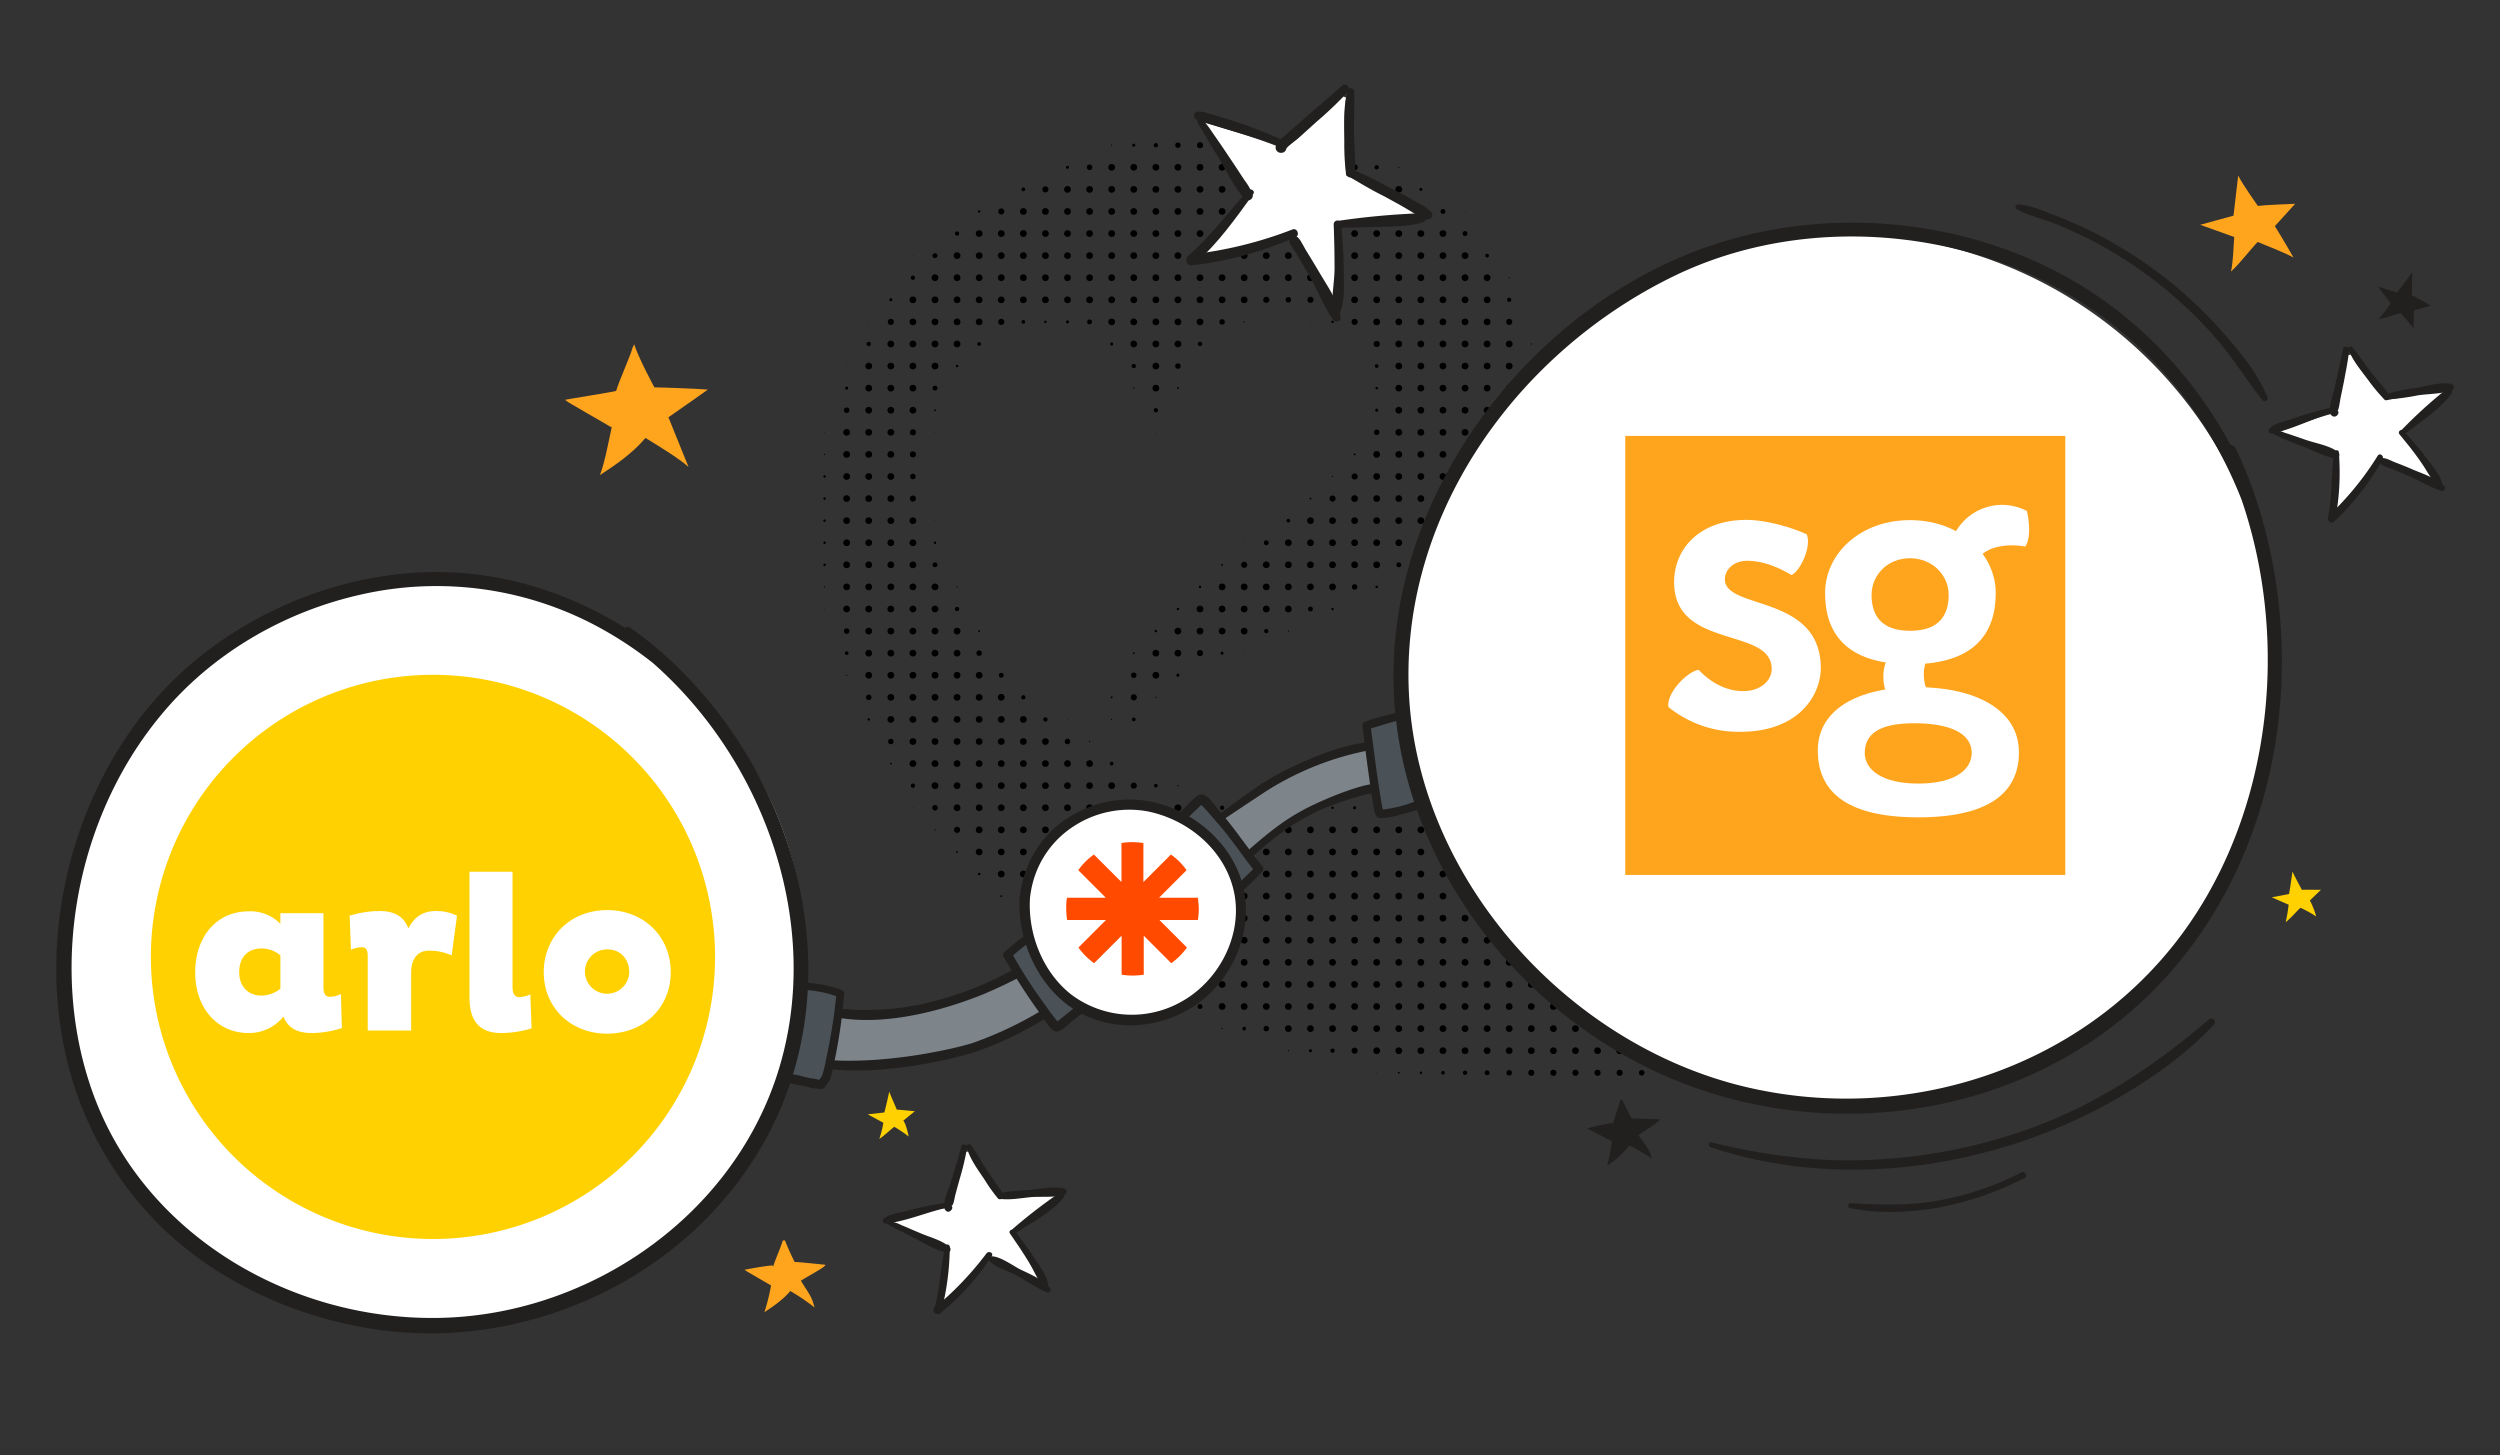<?xml version="1.0" encoding="UTF-8"?> <svg xmlns="http://www.w3.org/2000/svg" id="Layer_1" data-name="Layer 1" viewBox="0 0 801.16 466.324"><rect x="0" y="0" width="801.16" height="466.324" fill="#333333" stroke="none"/><defs><style>.cls-1{fill:#ffa41d;}.cls-2{fill:#ffd100;}.cls-3{fill:#221f1f;}.cls-4{fill:#fff;}.cls-5{fill:#7d858b;}.cls-6{fill:#4a5257;}.cls-7{fill:#ff4a00;}</style></defs><title>Partner integration_zapier_SurveyGizmo</title><circle cx="384.561" cy="81.921" r="1.081"></circle><circle cx="356.251" cy="46.534" r="0.197"></circle><circle cx="363.329" cy="46.534" r="0.491"></circle><circle cx="370.406" cy="46.534" r="0.688"></circle><circle cx="377.484" cy="46.534" r="0.885"></circle><circle cx="384.561" cy="46.534" r="0.983"></circle><circle cx="391.639" cy="46.534" r="0.983"></circle><circle cx="398.716" cy="46.534" r="0.983"></circle><circle cx="405.794" cy="46.534" r="0.983"></circle><circle cx="412.871" cy="46.534" r="0.786"></circle><circle cx="419.949" cy="46.534" r="0.59"></circle><circle cx="427.026" cy="46.534" r="0.393"></circle><circle cx="434.103" cy="46.534" r="0.098"></circle><circle cx="335.019" cy="53.612" r="0.098"></circle><circle cx="342.096" cy="53.612" r="0.491"></circle><circle cx="349.174" cy="53.612" r="0.885"></circle><circle cx="356.251" cy="53.612" r="1.081"></circle><circle cx="363.329" cy="53.612" r="1.081"></circle><circle cx="370.406" cy="53.612" r="1.081"></circle><circle cx="377.484" cy="53.612" r="1.081"></circle><circle cx="384.561" cy="53.612" r="1.081"></circle><circle cx="391.639" cy="53.612" r="1.081"></circle><circle cx="398.716" cy="53.612" r="1.081"></circle><circle cx="405.794" cy="53.612" r="1.081"></circle><circle cx="412.871" cy="53.612" r="1.081"></circle><circle cx="419.949" cy="53.612" r="1.081"></circle><circle cx="427.026" cy="53.612" r="1.081"></circle><circle cx="434.103" cy="53.612" r="0.983"></circle><circle cx="441.181" cy="53.612" r="0.688"></circle><circle cx="448.259" cy="53.612" r="0.197"></circle><circle cx="320.864" cy="60.689" r="0.098"></circle><circle cx="327.942" cy="60.689" r="0.59"></circle><circle cx="335.019" cy="60.689" r="0.983"></circle><circle cx="342.096" cy="60.689" r="1.081"></circle><circle cx="349.174" cy="60.689" r="1.081"></circle><circle cx="356.251" cy="60.689" r="1.081"></circle><circle cx="363.329" cy="60.689" r="1.081"></circle><circle cx="370.406" cy="60.689" r="1.081"></circle><circle cx="377.484" cy="60.689" r="1.081"></circle><circle cx="384.561" cy="60.689" r="1.081"></circle><circle cx="391.639" cy="60.689" r="1.081"></circle><circle cx="398.716" cy="60.689" r="1.081"></circle><circle cx="405.794" cy="60.689" r="1.081"></circle><circle cx="412.871" cy="60.689" r="1.081"></circle><circle cx="419.949" cy="60.689" r="1.081"></circle><circle cx="427.026" cy="60.689" r="1.081"></circle><circle cx="434.103" cy="60.689" r="1.081"></circle><circle cx="441.181" cy="60.689" r="1.081"></circle><circle cx="448.259" cy="60.689" r="1.081"></circle><circle cx="455.336" cy="60.689" r="0.491"></circle><circle cx="313.787" cy="67.766" r="0.393"></circle><circle cx="320.864" cy="67.766" r="0.983"></circle><circle cx="327.942" cy="67.766" r="1.081"></circle><circle cx="335.019" cy="67.766" r="1.081"></circle><circle cx="342.096" cy="67.766" r="1.081"></circle><circle cx="349.174" cy="67.766" r="1.081"></circle><circle cx="356.251" cy="67.766" r="1.081"></circle><circle cx="363.329" cy="67.766" r="1.081"></circle><circle cx="370.406" cy="67.766" r="1.081"></circle><circle cx="377.484" cy="67.766" r="1.081"></circle><circle cx="384.561" cy="67.766" r="1.081"></circle><circle cx="391.639" cy="67.766" r="1.081"></circle><circle cx="398.716" cy="67.766" r="1.081"></circle><circle cx="405.794" cy="67.766" r="1.081"></circle><circle cx="412.871" cy="67.766" r="1.081"></circle><circle cx="419.949" cy="67.766" r="1.081"></circle><circle cx="427.026" cy="67.766" r="1.081"></circle><circle cx="434.103" cy="67.766" r="1.081"></circle><circle cx="441.181" cy="67.766" r="1.081"></circle><circle cx="448.259" cy="67.766" r="1.081"></circle><circle cx="455.336" cy="67.766" r="1.081"></circle><circle cx="462.413" cy="67.766" r="0.786"></circle><circle cx="469.491" cy="67.766" r="0.098"></circle><circle cx="306.709" cy="74.844" r="0.688"></circle><circle cx="313.787" cy="74.844" r="1.081"></circle><circle cx="320.864" cy="74.844" r="1.081"></circle><circle cx="327.942" cy="74.844" r="1.081"></circle><circle cx="335.019" cy="74.844" r="1.081"></circle><circle cx="342.096" cy="74.844" r="1.081"></circle><circle cx="349.174" cy="74.844" r="1.081"></circle><circle cx="356.251" cy="74.844" r="1.081"></circle><circle cx="363.329" cy="74.844" r="1.081"></circle><circle cx="370.406" cy="74.844" r="1.081"></circle><circle cx="377.484" cy="74.844" r="1.081"></circle><circle cx="384.561" cy="74.844" r="1.081"></circle><circle cx="391.639" cy="74.844" r="1.081"></circle><circle cx="398.716" cy="74.844" r="1.081"></circle><circle cx="405.794" cy="74.844" r="1.081"></circle><circle cx="412.871" cy="74.844" r="1.081"></circle><circle cx="419.949" cy="74.844" r="1.081"></circle><circle cx="427.026" cy="74.844" r="1.081"></circle><circle cx="434.103" cy="74.844" r="1.081"></circle><circle cx="441.181" cy="74.844" r="1.081"></circle><circle cx="448.259" cy="74.844" r="1.081"></circle><circle cx="455.336" cy="74.844" r="1.081"></circle><circle cx="462.413" cy="74.844" r="1.081"></circle><circle cx="469.491" cy="74.844" r="0.786"></circle><circle cx="292.554" cy="81.921" r="0.098"></circle><circle cx="299.632" cy="81.921" r="0.786"></circle><circle cx="306.709" cy="81.921" r="1.081"></circle><circle cx="313.787" cy="81.921" r="1.081"></circle><circle cx="320.864" cy="81.921" r="1.081"></circle><circle cx="327.942" cy="81.921" r="1.081"></circle><circle cx="335.019" cy="81.921" r="1.081"></circle><circle cx="342.096" cy="81.921" r="1.081"></circle><circle cx="349.174" cy="81.921" r="1.081"></circle><circle cx="356.251" cy="81.921" r="1.081"></circle><circle cx="363.329" cy="81.921" r="1.081"></circle><circle cx="370.406" cy="81.921" r="1.081"></circle><circle cx="377.484" cy="81.921" r="1.081"></circle><circle cx="391.639" cy="81.921" r="1.081"></circle><circle cx="398.716" cy="81.921" r="1.081"></circle><circle cx="405.794" cy="81.921" r="1.081"></circle><circle cx="412.871" cy="81.921" r="1.081"></circle><circle cx="419.949" cy="81.921" r="1.081"></circle><circle cx="427.026" cy="81.921" r="1.081"></circle><circle cx="434.103" cy="81.921" r="1.081"></circle><circle cx="441.181" cy="81.921" r="1.081"></circle><circle cx="448.259" cy="81.921" r="1.081"></circle><circle cx="455.336" cy="81.921" r="1.081"></circle><circle cx="462.413" cy="81.921" r="1.081"></circle><circle cx="469.491" cy="81.921" r="1.081"></circle><circle cx="476.568" cy="81.921" r="0.59"></circle><circle cx="292.554" cy="88.999" r="0.688"></circle><circle cx="299.632" cy="88.999" r="1.081"></circle><circle cx="306.709" cy="88.999" r="1.081"></circle><circle cx="313.787" cy="88.999" r="1.081"></circle><circle cx="320.864" cy="88.999" r="1.081"></circle><circle cx="327.942" cy="88.999" r="1.081"></circle><circle cx="335.019" cy="88.999" r="1.081"></circle><circle cx="342.096" cy="88.999" r="1.081"></circle><circle cx="349.174" cy="88.999" r="1.081"></circle><circle cx="356.251" cy="88.999" r="1.081"></circle><circle cx="363.329" cy="88.999" r="1.081"></circle><circle cx="370.406" cy="88.999" r="1.081"></circle><circle cx="377.484" cy="88.999" r="1.081"></circle><circle cx="384.561" cy="88.999" r="1.081"></circle><circle cx="391.639" cy="88.999" r="1.081"></circle><circle cx="398.716" cy="88.999" r="1.081"></circle><circle cx="405.794" cy="88.999" r="1.081"></circle><circle cx="412.871" cy="88.999" r="1.081"></circle><circle cx="419.949" cy="88.999" r="1.081"></circle><circle cx="427.026" cy="88.999" r="1.081"></circle><circle cx="434.103" cy="88.999" r="1.081"></circle><circle cx="441.181" cy="88.999" r="1.081"></circle><circle cx="448.259" cy="88.999" r="1.081"></circle><circle cx="455.336" cy="88.999" r="1.081"></circle><circle cx="462.413" cy="88.999" r="1.081"></circle><circle cx="469.491" cy="88.999" r="1.081"></circle><circle cx="476.568" cy="88.999" r="1.081"></circle><circle cx="483.646" cy="88.999" r="0.197"></circle><circle cx="285.477" cy="96.076" r="0.491"></circle><circle cx="292.554" cy="96.076" r="1.081"></circle><circle cx="299.632" cy="96.076" r="1.081"></circle><circle cx="306.709" cy="96.076" r="1.081"></circle><circle cx="313.787" cy="96.076" r="1.081"></circle><circle cx="320.864" cy="96.076" r="1.081"></circle><circle cx="327.942" cy="96.076" r="1.081"></circle><circle cx="335.019" cy="96.076" r="1.081"></circle><circle cx="342.096" cy="96.076" r="1.081"></circle><circle cx="349.174" cy="96.076" r="1.081"></circle><circle cx="356.251" cy="96.076" r="1.081"></circle><circle cx="363.329" cy="96.076" r="1.081"></circle><circle cx="370.406" cy="96.076" r="1.081"></circle><circle cx="377.484" cy="96.076" r="1.081"></circle><circle cx="384.561" cy="96.076" r="1.081"></circle><circle cx="391.639" cy="96.076" r="1.081"></circle><circle cx="398.716" cy="96.076" r="1.081"></circle><circle cx="405.794" cy="96.076" r="0.983"></circle><circle cx="412.871" cy="96.076" r="0.885"></circle><circle cx="419.949" cy="96.076" r="0.983"></circle><circle cx="427.026" cy="96.076" r="1.081"></circle><circle cx="434.103" cy="96.076" r="1.081"></circle><circle cx="441.181" cy="96.076" r="1.081"></circle><circle cx="448.259" cy="96.076" r="1.081"></circle><circle cx="455.336" cy="96.076" r="1.081"></circle><circle cx="462.413" cy="96.076" r="1.081"></circle><circle cx="469.491" cy="96.076" r="1.081"></circle><circle cx="476.568" cy="96.076" r="1.081"></circle><circle cx="483.646" cy="96.076" r="0.688"></circle><circle cx="278.399" cy="103.154" r="0.098"></circle><circle cx="285.477" cy="103.154" r="0.983"></circle><circle cx="292.554" cy="103.154" r="1.081"></circle><circle cx="299.632" cy="103.154" r="1.081"></circle><circle cx="306.709" cy="103.154" r="1.081"></circle><circle cx="313.787" cy="103.154" r="1.081"></circle><circle cx="320.864" cy="103.154" r="0.983"></circle><circle cx="327.942" cy="103.154" r="0.59"></circle><circle cx="335.019" cy="103.154" r="0.393"></circle><circle cx="342.096" cy="103.154" r="0.491"></circle><circle cx="349.174" cy="103.154" r="0.786"></circle><circle cx="356.251" cy="103.154" r="1.081"></circle><circle cx="363.329" cy="103.154" r="1.081"></circle><circle cx="370.406" cy="103.154" r="1.081"></circle><circle cx="377.484" cy="103.154" r="1.081"></circle><circle cx="384.561" cy="103.154" r="1.081"></circle><circle cx="391.639" cy="103.154" r="0.885"></circle><circle cx="398.716" cy="103.154" r="0.197"></circle><circle cx="419.949" cy="103.154" r="0.098"></circle><circle cx="427.026" cy="103.154" r="0.393"></circle><circle cx="434.103" cy="103.154" r="0.983"></circle><circle cx="441.181" cy="103.154" r="1.081"></circle><circle cx="448.259" cy="103.154" r="1.081"></circle><circle cx="455.336" cy="103.154" r="1.081"></circle><circle cx="462.413" cy="103.154" r="1.081"></circle><circle cx="469.491" cy="103.154" r="1.081"></circle><circle cx="476.568" cy="103.154" r="1.081"></circle><circle cx="483.646" cy="103.154" r="0.983"></circle><circle cx="278.399" cy="110.231" r="0.688"></circle><circle cx="285.477" cy="110.231" r="1.081"></circle><circle cx="292.554" cy="110.231" r="1.081"></circle><circle cx="299.632" cy="110.231" r="1.081"></circle><circle cx="306.709" cy="110.231" r="1.081"></circle><circle cx="313.787" cy="110.231" r="0.59"></circle><circle cx="320.864" cy="110.231" r="0.098"></circle><circle cx="356.251" cy="110.231" r="0.491"></circle><circle cx="363.329" cy="110.231" r="1.081"></circle><circle cx="370.406" cy="110.231" r="1.081"></circle><circle cx="377.484" cy="110.231" r="1.081"></circle><circle cx="384.561" cy="110.231" r="0.688"></circle><circle cx="434.103" cy="110.231" r="0.098"></circle><circle cx="441.181" cy="110.231" r="0.983"></circle><circle cx="448.259" cy="110.231" r="1.081"></circle><circle cx="455.336" cy="110.231" r="1.081"></circle><circle cx="462.413" cy="110.231" r="1.081"></circle><circle cx="469.491" cy="110.231" r="1.081"></circle><circle cx="476.568" cy="110.231" r="1.081"></circle><circle cx="483.646" cy="110.231" r="1.081"></circle><circle cx="490.723" cy="110.231" r="0.197"></circle><circle cx="271.322" cy="117.309" r="0.098"></circle><circle cx="278.399" cy="117.309" r="1.081"></circle><circle cx="285.477" cy="117.309" r="1.081"></circle><circle cx="292.554" cy="117.309" r="1.081"></circle><circle cx="299.632" cy="117.309" r="1.081"></circle><circle cx="306.709" cy="117.309" r="0.393"></circle><circle cx="363.329" cy="117.309" r="0.688"></circle><circle cx="370.406" cy="117.309" r="1.081"></circle><circle cx="377.484" cy="117.309" r="0.885"></circle><circle cx="384.561" cy="117.309" r="0.098"></circle><circle cx="441.181" cy="117.309" r="0.59"></circle><circle cx="448.259" cy="117.309" r="1.081"></circle><circle cx="455.336" cy="117.309" r="1.081"></circle><circle cx="462.413" cy="117.309" r="1.081"></circle><circle cx="469.491" cy="117.309" r="1.081"></circle><circle cx="476.568" cy="117.309" r="1.081"></circle><circle cx="483.646" cy="117.309" r="1.081"></circle><circle cx="490.723" cy="117.309" r="0.295"></circle><circle cx="271.322" cy="124.386" r="0.491"></circle><circle cx="278.399" cy="124.386" r="1.081"></circle><circle cx="285.477" cy="124.386" r="1.081"></circle><circle cx="292.554" cy="124.386" r="1.081"></circle><circle cx="299.632" cy="124.386" r="0.786"></circle><circle cx="363.329" cy="124.386" r="0.197"></circle><circle cx="370.406" cy="124.386" r="1.081"></circle><circle cx="377.484" cy="124.386" r="0.295"></circle><circle cx="441.181" cy="124.386" r="0.393"></circle><circle cx="448.259" cy="124.386" r="1.081"></circle><circle cx="455.336" cy="124.386" r="1.081"></circle><circle cx="462.413" cy="124.386" r="1.081"></circle><circle cx="469.491" cy="124.386" r="1.081"></circle><circle cx="476.568" cy="124.386" r="1.081"></circle><circle cx="483.646" cy="124.386" r="1.081"></circle><circle cx="490.723" cy="124.386" r="0.197"></circle><circle cx="271.322" cy="131.464" r="0.885"></circle><circle cx="278.399" cy="131.464" r="1.081"></circle><circle cx="285.477" cy="131.464" r="1.081"></circle><circle cx="292.554" cy="131.464" r="1.081"></circle><circle cx="299.632" cy="131.464" r="0.295"></circle><circle cx="370.406" cy="131.464" r="0.688"></circle><circle cx="441.181" cy="131.464" r="0.491"></circle><circle cx="448.259" cy="131.464" r="1.081"></circle><circle cx="455.336" cy="131.464" r="1.081"></circle><circle cx="462.413" cy="131.464" r="1.081"></circle><circle cx="469.491" cy="131.464" r="1.081"></circle><circle cx="476.568" cy="131.464" r="1.081"></circle><circle cx="483.646" cy="131.464" r="1.081"></circle><circle cx="490.723" cy="131.464" r="0.098"></circle><circle cx="264.244" cy="138.541" r="0.098"></circle><circle cx="271.322" cy="138.541" r="1.081"></circle><circle cx="278.399" cy="138.541" r="1.081"></circle><circle cx="285.477" cy="138.541" r="1.081"></circle><circle cx="292.554" cy="138.541" r="0.983"></circle><circle cx="299.632" cy="138.541" r="0.098"></circle><circle cx="370.406" cy="138.541" r="0.098"></circle><circle cx="441.181" cy="138.541" r="0.885"></circle><circle cx="448.259" cy="138.541" r="1.081"></circle><circle cx="455.336" cy="138.541" r="1.081"></circle><circle cx="462.413" cy="138.541" r="1.081"></circle><circle cx="469.491" cy="138.541" r="1.081"></circle><circle cx="476.568" cy="138.541" r="1.081"></circle><circle cx="483.646" cy="138.541" r="0.885"></circle><circle cx="264.244" cy="145.619" r="0.197"></circle><circle cx="271.322" cy="145.619" r="1.081"></circle><circle cx="278.399" cy="145.619" r="1.081"></circle><circle cx="285.477" cy="145.619" r="1.081"></circle><circle cx="292.554" cy="145.619" r="0.983"></circle><circle cx="434.103" cy="145.619" r="0.295"></circle><circle cx="441.181" cy="145.619" r="1.081"></circle><circle cx="448.259" cy="145.619" r="1.081"></circle><circle cx="455.336" cy="145.619" r="1.081"></circle><circle cx="462.413" cy="145.619" r="1.081"></circle><circle cx="469.491" cy="145.619" r="1.081"></circle><circle cx="476.568" cy="145.619" r="1.081"></circle><circle cx="483.646" cy="145.619" r="0.491"></circle><circle cx="264.244" cy="152.696" r="0.393"></circle><circle cx="271.322" cy="152.696" r="1.081"></circle><circle cx="278.399" cy="152.696" r="1.081"></circle><circle cx="285.477" cy="152.696" r="1.081"></circle><circle cx="292.554" cy="152.696" r="0.885"></circle><circle cx="427.026" cy="152.696" r="0.197"></circle><circle cx="434.103" cy="152.696" r="0.983"></circle><circle cx="441.181" cy="152.696" r="1.081"></circle><circle cx="448.259" cy="152.696" r="1.081"></circle><circle cx="455.336" cy="152.696" r="1.081"></circle><circle cx="462.413" cy="152.696" r="1.081"></circle><circle cx="469.491" cy="152.696" r="1.081"></circle><circle cx="476.568" cy="152.696" r="0.983"></circle><circle cx="483.646" cy="152.696" r="0.098"></circle><circle cx="264.244" cy="159.774" r="0.393"></circle><circle cx="271.322" cy="159.774" r="1.081"></circle><circle cx="278.399" cy="159.774" r="1.081"></circle><circle cx="285.477" cy="159.774" r="1.081"></circle><circle cx="292.554" cy="159.774" r="0.983"></circle><circle cx="419.949" cy="159.774" r="0.295"></circle><circle cx="427.026" cy="159.774" r="0.983"></circle><circle cx="434.103" cy="159.774" r="1.081"></circle><circle cx="441.181" cy="159.774" r="1.081"></circle><circle cx="448.259" cy="159.774" r="1.081"></circle><circle cx="455.336" cy="159.774" r="1.081"></circle><circle cx="462.413" cy="159.774" r="1.081"></circle><circle cx="469.491" cy="159.774" r="1.081"></circle><circle cx="476.568" cy="159.774" r="0.295"></circle><circle cx="264.244" cy="166.851" r="0.393"></circle><circle cx="271.322" cy="166.851" r="1.081"></circle><circle cx="278.399" cy="166.851" r="1.081"></circle><circle cx="285.477" cy="166.851" r="1.081"></circle><circle cx="292.554" cy="166.851" r="1.081"></circle><circle cx="299.632" cy="166.851" r="0.098"></circle><circle cx="412.871" cy="166.851" r="0.59"></circle><circle cx="419.949" cy="166.851" r="1.081"></circle><circle cx="427.026" cy="166.851" r="1.081"></circle><circle cx="434.103" cy="166.851" r="1.081"></circle><circle cx="441.181" cy="166.851" r="1.081"></circle><circle cx="448.259" cy="166.851" r="1.081"></circle><circle cx="455.336" cy="166.851" r="1.081"></circle><circle cx="462.413" cy="166.851" r="1.081"></circle><circle cx="469.491" cy="166.851" r="0.491"></circle><circle cx="264.244" cy="173.929" r="0.393"></circle><circle cx="271.322" cy="173.929" r="1.081"></circle><circle cx="278.399" cy="173.929" r="1.081"></circle><circle cx="285.477" cy="173.929" r="1.081"></circle><circle cx="292.554" cy="173.929" r="1.081"></circle><circle cx="299.632" cy="173.929" r="0.393"></circle><circle cx="398.716" cy="173.929" r="0.098"></circle><circle cx="405.794" cy="173.929" r="0.786"></circle><circle cx="412.871" cy="173.929" r="1.081"></circle><circle cx="419.949" cy="173.929" r="1.081"></circle><circle cx="427.026" cy="173.929" r="1.081"></circle><circle cx="434.103" cy="173.929" r="1.081"></circle><circle cx="441.181" cy="173.929" r="1.081"></circle><circle cx="448.259" cy="173.929" r="1.081"></circle><circle cx="455.336" cy="173.929" r="0.983"></circle><circle cx="462.413" cy="173.929" r="0.393"></circle><circle cx="264.244" cy="181.006" r="0.393"></circle><circle cx="271.322" cy="181.006" r="1.081"></circle><circle cx="278.399" cy="181.006" r="1.081"></circle><circle cx="285.477" cy="181.006" r="1.081"></circle><circle cx="292.554" cy="181.006" r="1.081"></circle><circle cx="299.632" cy="181.006" r="0.786"></circle><circle cx="391.639" cy="181.006" r="0.295"></circle><circle cx="398.716" cy="181.006" r="0.983"></circle><circle cx="405.794" cy="181.006" r="1.081"></circle><circle cx="412.871" cy="181.006" r="1.081"></circle><circle cx="419.949" cy="181.006" r="1.081"></circle><circle cx="427.026" cy="181.006" r="1.081"></circle><circle cx="434.103" cy="181.006" r="1.081"></circle><circle cx="441.181" cy="181.006" r="1.081"></circle><circle cx="448.259" cy="181.006" r="0.786"></circle><circle cx="455.336" cy="181.006" r="0.197"></circle><circle cx="264.244" cy="188.083" r="0.197"></circle><circle cx="271.322" cy="188.083" r="1.081"></circle><circle cx="278.399" cy="188.083" r="1.081"></circle><circle cx="285.477" cy="188.083" r="1.081"></circle><circle cx="292.554" cy="188.083" r="1.081"></circle><circle cx="299.632" cy="188.083" r="1.081"></circle><circle cx="306.709" cy="188.083" r="0.197"></circle><circle cx="384.561" cy="188.083" r="0.393"></circle><circle cx="391.639" cy="188.083" r="1.081"></circle><circle cx="398.716" cy="188.083" r="1.081"></circle><circle cx="405.794" cy="188.083" r="1.081"></circle><circle cx="412.871" cy="188.083" r="1.081"></circle><circle cx="419.949" cy="188.083" r="1.081"></circle><circle cx="427.026" cy="188.083" r="1.081"></circle><circle cx="434.103" cy="188.083" r="0.885"></circle><circle cx="441.181" cy="188.083" r="0.393"></circle><circle cx="264.244" cy="195.161" r="0.098"></circle><circle cx="271.322" cy="195.161" r="1.081"></circle><circle cx="278.399" cy="195.161" r="1.081"></circle><circle cx="285.477" cy="195.161" r="1.081"></circle><circle cx="292.554" cy="195.161" r="1.081"></circle><circle cx="299.632" cy="195.161" r="1.081"></circle><circle cx="306.709" cy="195.161" r="0.688"></circle><circle cx="377.484" cy="195.161" r="0.393"></circle><circle cx="384.561" cy="195.161" r="1.081"></circle><circle cx="391.639" cy="195.161" r="1.081"></circle><circle cx="398.716" cy="195.161" r="1.081"></circle><circle cx="405.794" cy="195.161" r="1.081"></circle><circle cx="412.871" cy="195.161" r="1.081"></circle><circle cx="419.949" cy="195.161" r="0.786"></circle><circle cx="427.026" cy="195.161" r="0.393"></circle><circle cx="271.322" cy="202.238" r="0.885"></circle><circle cx="278.399" cy="202.238" r="1.081"></circle><circle cx="285.477" cy="202.238" r="1.081"></circle><circle cx="292.554" cy="202.238" r="1.081"></circle><circle cx="299.632" cy="202.238" r="1.081"></circle><circle cx="306.709" cy="202.238" r="1.081"></circle><circle cx="313.787" cy="202.238" r="0.295"></circle><circle cx="370.406" cy="202.238" r="0.393"></circle><circle cx="377.484" cy="202.238" r="1.081"></circle><circle cx="384.561" cy="202.238" r="1.081"></circle><circle cx="391.639" cy="202.238" r="1.081"></circle><circle cx="398.716" cy="202.238" r="1.081"></circle><circle cx="405.794" cy="202.238" r="0.688"></circle><circle cx="412.871" cy="202.238" r="0.197"></circle><circle cx="271.322" cy="209.316" r="0.59"></circle><circle cx="278.399" cy="209.316" r="1.081"></circle><circle cx="285.477" cy="209.316" r="1.081"></circle><circle cx="292.554" cy="209.316" r="1.081"></circle><circle cx="299.632" cy="209.316" r="1.081"></circle><circle cx="306.709" cy="209.316" r="1.081"></circle><circle cx="313.787" cy="209.316" r="0.885"></circle><circle cx="320.864" cy="209.316" r="0.098"></circle><circle cx="363.329" cy="209.316" r="0.295"></circle><circle cx="370.406" cy="209.316" r="1.081"></circle><circle cx="377.484" cy="209.316" r="1.081"></circle><circle cx="384.561" cy="209.316" r="0.983"></circle><circle cx="391.639" cy="209.316" r="0.491"></circle><circle cx="398.716" cy="209.316" r="0.098"></circle><circle cx="271.322" cy="216.393" r="0.197"></circle><circle cx="278.399" cy="216.393" r="1.081"></circle><circle cx="285.477" cy="216.393" r="1.081"></circle><circle cx="292.554" cy="216.393" r="1.081"></circle><circle cx="299.632" cy="216.393" r="1.081"></circle><circle cx="306.709" cy="216.393" r="1.081"></circle><circle cx="313.787" cy="216.393" r="1.081"></circle><circle cx="320.864" cy="216.393" r="0.786"></circle><circle cx="363.329" cy="216.393" r="0.885"></circle><circle cx="370.406" cy="216.393" r="1.081"></circle><circle cx="377.484" cy="216.393" r="0.491"></circle><circle cx="384.561" cy="216.393" r="0.098"></circle><circle cx="278.399" cy="223.471" r="0.885"></circle><circle cx="285.477" cy="223.471" r="1.081"></circle><circle cx="292.554" cy="223.471" r="1.081"></circle><circle cx="299.632" cy="223.471" r="1.081"></circle><circle cx="306.709" cy="223.471" r="1.081"></circle><circle cx="313.787" cy="223.471" r="1.081"></circle><circle cx="320.864" cy="223.471" r="1.081"></circle><circle cx="327.942" cy="223.471" r="0.688"></circle><circle cx="356.251" cy="223.471" r="0.295"></circle><circle cx="363.329" cy="223.471" r="0.983"></circle><circle cx="370.406" cy="223.471" r="0.197"></circle><circle cx="278.399" cy="230.548" r="0.393"></circle><circle cx="285.477" cy="230.548" r="1.081"></circle><circle cx="292.554" cy="230.548" r="1.081"></circle><circle cx="299.632" cy="230.548" r="1.081"></circle><circle cx="306.709" cy="230.548" r="1.081"></circle><circle cx="313.787" cy="230.548" r="1.081"></circle><circle cx="320.864" cy="230.548" r="1.081"></circle><circle cx="327.942" cy="230.548" r="1.081"></circle><circle cx="335.019" cy="230.548" r="0.688"></circle><circle cx="342.096" cy="230.548" r="0.098"></circle><circle cx="356.251" cy="230.548" r="0.197"></circle><circle cx="363.329" cy="230.548" r="0.59"></circle><circle cx="285.477" cy="237.626" r="0.885"></circle><circle cx="292.554" cy="237.626" r="1.081"></circle><circle cx="299.632" cy="237.626" r="1.081"></circle><circle cx="306.709" cy="237.626" r="1.081"></circle><circle cx="313.787" cy="237.626" r="1.081"></circle><circle cx="320.864" cy="237.626" r="1.081"></circle><circle cx="327.942" cy="237.626" r="1.081"></circle><circle cx="335.019" cy="237.626" r="1.081"></circle><circle cx="342.096" cy="237.626" r="0.885"></circle><circle cx="349.174" cy="237.626" r="0.197"></circle><circle cx="363.329" cy="237.626" r="0.098"></circle><circle cx="285.477" cy="244.703" r="0.295"></circle><circle cx="292.554" cy="244.703" r="1.081"></circle><circle cx="299.632" cy="244.703" r="1.081"></circle><circle cx="306.709" cy="244.703" r="1.081"></circle><circle cx="313.787" cy="244.703" r="1.081"></circle><circle cx="320.864" cy="244.703" r="1.081"></circle><circle cx="327.942" cy="244.703" r="1.081"></circle><circle cx="335.019" cy="244.703" r="1.081"></circle><circle cx="342.096" cy="244.703" r="1.081"></circle><circle cx="349.174" cy="244.703" r="1.081"></circle><circle cx="356.251" cy="244.703" r="0.59"></circle><circle cx="363.329" cy="244.703" r="0.098"></circle><circle cx="476.568" cy="244.703" r="0.098"></circle><circle cx="483.646" cy="244.703" r="0.393"></circle><circle cx="490.723" cy="244.703" r="0.59"></circle><circle cx="497.801" cy="244.703" r="0.786"></circle><circle cx="504.878" cy="244.703" r="0.885"></circle><circle cx="511.956" cy="244.703" r="0.885"></circle><circle cx="519.033" cy="244.703" r="0.786"></circle><circle cx="526.111" cy="244.703" r="0.688"></circle><circle cx="533.188" cy="244.703" r="0.393"></circle><circle cx="540.265" cy="244.703" r="0.098"></circle><circle cx="292.554" cy="251.781" r="0.688"></circle><circle cx="299.632" cy="251.781" r="1.081"></circle><circle cx="306.709" cy="251.781" r="1.081"></circle><circle cx="313.787" cy="251.781" r="1.081"></circle><circle cx="320.864" cy="251.781" r="1.081"></circle><circle cx="327.942" cy="251.781" r="1.081"></circle><circle cx="335.019" cy="251.781" r="1.081"></circle><circle cx="342.096" cy="251.781" r="1.081"></circle><circle cx="349.174" cy="251.781" r="1.081"></circle><circle cx="356.251" cy="251.781" r="1.081"></circle><circle cx="363.329" cy="251.781" r="0.983"></circle><circle cx="370.406" cy="251.781" r="0.59"></circle><circle cx="377.484" cy="251.781" r="0.197"></circle><circle cx="455.336" cy="251.781" r="0.098"></circle><circle cx="462.413" cy="251.781" r="0.491"></circle><circle cx="469.491" cy="251.781" r="0.786"></circle><circle cx="476.568" cy="251.781" r="1.081"></circle><circle cx="483.646" cy="251.781" r="1.081"></circle><circle cx="490.723" cy="251.781" r="1.081"></circle><circle cx="497.801" cy="251.781" r="1.081"></circle><circle cx="504.878" cy="251.781" r="1.081"></circle><circle cx="511.956" cy="251.781" r="1.081"></circle><circle cx="519.033" cy="251.781" r="1.081"></circle><circle cx="526.111" cy="251.781" r="1.081"></circle><circle cx="533.188" cy="251.781" r="1.081"></circle><circle cx="540.265" cy="251.781" r="1.081"></circle><circle cx="547.343" cy="251.781" r="0.59"></circle><circle cx="554.42" cy="251.781" r="0.098"></circle><circle cx="292.554" cy="258.858" r="0.098"></circle><circle cx="299.632" cy="258.858" r="0.885"></circle><circle cx="306.709" cy="258.858" r="1.081"></circle><circle cx="313.787" cy="258.858" r="1.081"></circle><circle cx="320.864" cy="258.858" r="1.081"></circle><circle cx="327.942" cy="258.858" r="1.081"></circle><circle cx="335.019" cy="258.858" r="1.081"></circle><circle cx="342.096" cy="258.858" r="1.081"></circle><circle cx="349.174" cy="258.858" r="1.081"></circle><circle cx="356.251" cy="258.858" r="1.081"></circle><circle cx="363.329" cy="258.858" r="1.081"></circle><circle cx="370.406" cy="258.858" r="1.081"></circle><circle cx="377.484" cy="258.858" r="1.081"></circle><circle cx="384.561" cy="258.858" r="0.983"></circle><circle cx="391.639" cy="258.858" r="0.688"></circle><circle cx="398.716" cy="258.858" r="0.59"></circle><circle cx="405.794" cy="258.858" r="0.393"></circle><circle cx="412.871" cy="258.858" r="0.393"></circle><circle cx="419.949" cy="258.858" r="0.393"></circle><circle cx="427.026" cy="258.858" r="0.393"></circle><circle cx="434.103" cy="258.858" r="0.491"></circle><circle cx="441.181" cy="258.858" r="0.688"></circle><circle cx="448.259" cy="258.858" r="0.885"></circle><circle cx="455.336" cy="258.858" r="1.081"></circle><circle cx="462.413" cy="258.858" r="1.081"></circle><circle cx="469.491" cy="258.858" r="1.081"></circle><circle cx="476.568" cy="258.858" r="1.081"></circle><circle cx="483.646" cy="258.858" r="1.081"></circle><circle cx="490.723" cy="258.858" r="1.081"></circle><circle cx="497.801" cy="258.858" r="1.081"></circle><circle cx="504.878" cy="258.858" r="1.081"></circle><circle cx="511.956" cy="258.858" r="1.081"></circle><circle cx="519.033" cy="258.858" r="1.081"></circle><circle cx="526.111" cy="258.858" r="1.081"></circle><circle cx="533.188" cy="258.858" r="1.081"></circle><circle cx="540.265" cy="258.858" r="1.081"></circle><circle cx="547.343" cy="258.858" r="1.081"></circle><circle cx="554.42" cy="258.858" r="0.885"></circle><circle cx="561.498" cy="258.858" r="0.197"></circle><circle cx="299.632" cy="265.936" r="0.197"></circle><circle cx="306.709" cy="265.936" r="0.983"></circle><circle cx="313.787" cy="265.936" r="1.081"></circle><circle cx="320.864" cy="265.936" r="1.081"></circle><circle cx="327.942" cy="265.936" r="1.081"></circle><circle cx="335.019" cy="265.936" r="1.081"></circle><circle cx="342.096" cy="265.936" r="1.081"></circle><circle cx="349.174" cy="265.936" r="1.081"></circle><circle cx="356.251" cy="265.936" r="1.081"></circle><circle cx="363.329" cy="265.936" r="1.081"></circle><circle cx="370.406" cy="265.936" r="1.081"></circle><circle cx="377.484" cy="265.936" r="1.081"></circle><circle cx="384.561" cy="265.936" r="1.081"></circle><circle cx="391.639" cy="265.936" r="1.081"></circle><circle cx="398.716" cy="265.936" r="1.081"></circle><circle cx="405.794" cy="265.936" r="1.081"></circle><circle cx="412.871" cy="265.936" r="1.081"></circle><circle cx="419.949" cy="265.936" r="1.081"></circle><circle cx="427.026" cy="265.936" r="1.081"></circle><circle cx="434.103" cy="265.936" r="1.081"></circle><circle cx="441.181" cy="265.936" r="1.081"></circle><circle cx="448.259" cy="265.936" r="1.081"></circle><circle cx="455.336" cy="265.936" r="1.081"></circle><circle cx="462.413" cy="265.936" r="1.081"></circle><circle cx="469.491" cy="265.936" r="1.081"></circle><circle cx="476.568" cy="265.936" r="1.081"></circle><circle cx="483.646" cy="265.936" r="1.081"></circle><circle cx="490.723" cy="265.936" r="1.081"></circle><circle cx="497.801" cy="265.936" r="1.081"></circle><circle cx="504.878" cy="265.936" r="1.081"></circle><circle cx="511.956" cy="265.936" r="1.081"></circle><circle cx="519.033" cy="265.936" r="1.081"></circle><circle cx="526.111" cy="265.936" r="1.081"></circle><circle cx="533.188" cy="265.936" r="1.081"></circle><circle cx="540.265" cy="265.936" r="1.081"></circle><circle cx="547.343" cy="265.936" r="1.081"></circle><circle cx="554.42" cy="265.936" r="1.081"></circle><circle cx="561.498" cy="265.936" r="0.885"></circle><circle cx="568.576" cy="265.936" r="0.098"></circle><circle cx="306.709" cy="273.013" r="0.295"></circle><circle cx="313.787" cy="273.013" r="1.081"></circle><circle cx="320.864" cy="273.013" r="1.081"></circle><circle cx="327.942" cy="273.013" r="1.081"></circle><circle cx="335.019" cy="273.013" r="1.081"></circle><circle cx="342.096" cy="273.013" r="1.081"></circle><circle cx="349.174" cy="273.013" r="1.081"></circle><circle cx="356.251" cy="273.013" r="1.081"></circle><circle cx="363.329" cy="273.013" r="1.081"></circle><circle cx="370.406" cy="273.013" r="1.081"></circle><circle cx="377.484" cy="273.013" r="1.081"></circle><circle cx="384.561" cy="273.013" r="1.081"></circle><circle cx="391.639" cy="273.013" r="1.081"></circle><circle cx="398.716" cy="273.013" r="1.081"></circle><circle cx="405.794" cy="273.013" r="1.081"></circle><circle cx="412.871" cy="273.013" r="1.081"></circle><circle cx="419.949" cy="273.013" r="1.081"></circle><circle cx="427.026" cy="273.013" r="1.081"></circle><circle cx="434.103" cy="273.013" r="1.081"></circle><circle cx="441.181" cy="273.013" r="1.081"></circle><circle cx="448.259" cy="273.013" r="1.081"></circle><circle cx="455.336" cy="273.013" r="1.081"></circle><circle cx="462.413" cy="273.013" r="1.081"></circle><circle cx="469.491" cy="273.013" r="1.081"></circle><circle cx="476.568" cy="273.013" r="1.081"></circle><circle cx="483.646" cy="273.013" r="1.081"></circle><circle cx="490.723" cy="273.013" r="1.081"></circle><circle cx="497.801" cy="273.013" r="1.081"></circle><circle cx="504.878" cy="273.013" r="1.081"></circle><circle cx="511.956" cy="273.013" r="1.081"></circle><circle cx="519.033" cy="273.013" r="1.081"></circle><circle cx="526.111" cy="273.013" r="1.081"></circle><circle cx="533.188" cy="273.013" r="1.081"></circle><circle cx="540.265" cy="273.013" r="1.081"></circle><circle cx="547.343" cy="273.013" r="1.081"></circle><circle cx="554.42" cy="273.013" r="1.081"></circle><circle cx="561.498" cy="273.013" r="1.081"></circle><circle cx="568.576" cy="273.013" r="0.59"></circle><circle cx="313.787" cy="280.091" r="0.393"></circle><circle cx="320.864" cy="280.091" r="1.081"></circle><circle cx="327.942" cy="280.091" r="1.081"></circle><circle cx="335.019" cy="280.091" r="1.081"></circle><circle cx="342.096" cy="280.091" r="1.081"></circle><circle cx="349.174" cy="280.091" r="1.081"></circle><circle cx="356.251" cy="280.091" r="1.081"></circle><circle cx="363.329" cy="280.091" r="1.081"></circle><circle cx="370.406" cy="280.091" r="1.081"></circle><circle cx="377.484" cy="280.091" r="1.081"></circle><circle cx="384.561" cy="280.091" r="1.081"></circle><circle cx="391.639" cy="280.091" r="1.081"></circle><circle cx="398.716" cy="280.091" r="1.081"></circle><circle cx="405.794" cy="280.091" r="1.081"></circle><circle cx="412.871" cy="280.091" r="1.081"></circle><circle cx="419.949" cy="280.091" r="1.081"></circle><circle cx="427.026" cy="280.091" r="1.081"></circle><circle cx="434.103" cy="280.091" r="1.081"></circle><circle cx="441.181" cy="280.091" r="1.081"></circle><circle cx="448.259" cy="280.091" r="1.081"></circle><circle cx="455.336" cy="280.091" r="1.081"></circle><circle cx="462.413" cy="280.091" r="1.081"></circle><circle cx="469.491" cy="280.091" r="1.081"></circle><circle cx="476.568" cy="280.091" r="1.081"></circle><circle cx="483.646" cy="280.091" r="1.081"></circle><circle cx="490.723" cy="280.091" r="1.081"></circle><circle cx="497.801" cy="280.091" r="1.081"></circle><circle cx="504.878" cy="280.091" r="1.081"></circle><circle cx="511.956" cy="280.091" r="1.081"></circle><circle cx="519.033" cy="280.091" r="1.081"></circle><circle cx="526.111" cy="280.091" r="1.081"></circle><circle cx="533.188" cy="280.091" r="1.081"></circle><circle cx="540.265" cy="280.091" r="1.081"></circle><circle cx="547.343" cy="280.091" r="1.081"></circle><circle cx="554.42" cy="280.091" r="1.081"></circle><circle cx="561.498" cy="280.091" r="1.081"></circle><circle cx="568.576" cy="280.091" r="1.081"></circle><circle cx="575.653" cy="280.091" r="0.098"></circle><circle cx="320.864" cy="287.168" r="0.295"></circle><circle cx="327.942" cy="287.168" r="0.983"></circle><circle cx="335.019" cy="287.168" r="1.081"></circle><circle cx="342.096" cy="287.168" r="1.081"></circle><circle cx="349.174" cy="287.168" r="1.081"></circle><circle cx="356.251" cy="287.168" r="1.081"></circle><circle cx="363.329" cy="287.168" r="1.081"></circle><circle cx="370.406" cy="287.168" r="1.081"></circle><circle cx="377.484" cy="287.168" r="1.081"></circle><circle cx="384.561" cy="287.168" r="1.081"></circle><circle cx="391.639" cy="287.168" r="1.081"></circle><circle cx="398.716" cy="287.168" r="1.081"></circle><circle cx="405.794" cy="287.168" r="1.081"></circle><circle cx="412.871" cy="287.168" r="1.081"></circle><circle cx="419.949" cy="287.168" r="1.081"></circle><circle cx="427.026" cy="287.168" r="1.081"></circle><circle cx="434.103" cy="287.168" r="1.081"></circle><circle cx="441.181" cy="287.168" r="1.081"></circle><circle cx="448.259" cy="287.168" r="1.081"></circle><circle cx="455.336" cy="287.168" r="1.081"></circle><circle cx="462.413" cy="287.168" r="1.081"></circle><circle cx="469.491" cy="287.168" r="1.081"></circle><circle cx="476.568" cy="287.168" r="1.081"></circle><circle cx="483.646" cy="287.168" r="1.081"></circle><circle cx="490.723" cy="287.168" r="1.081"></circle><circle cx="497.801" cy="287.168" r="1.081"></circle><circle cx="504.878" cy="287.168" r="1.081"></circle><circle cx="511.956" cy="287.168" r="1.081"></circle><circle cx="519.033" cy="287.168" r="1.081"></circle><circle cx="526.111" cy="287.168" r="1.081"></circle><circle cx="533.188" cy="287.168" r="1.081"></circle><circle cx="540.265" cy="287.168" r="1.081"></circle><circle cx="547.343" cy="287.168" r="1.081"></circle><circle cx="554.42" cy="287.168" r="1.081"></circle><circle cx="561.498" cy="287.168" r="1.081"></circle><circle cx="568.576" cy="287.168" r="1.081"></circle><circle cx="575.653" cy="287.168" r="0.295"></circle><circle cx="327.942" cy="294.245" r="0.197"></circle><circle cx="335.019" cy="294.245" r="0.885"></circle><circle cx="342.096" cy="294.245" r="1.081"></circle><circle cx="349.174" cy="294.245" r="1.081"></circle><circle cx="356.251" cy="294.245" r="1.081"></circle><circle cx="363.329" cy="294.245" r="1.081"></circle><circle cx="370.406" cy="294.245" r="1.081"></circle><circle cx="377.484" cy="294.245" r="1.081"></circle><circle cx="384.561" cy="294.245" r="1.081"></circle><circle cx="391.639" cy="294.245" r="1.081"></circle><circle cx="398.716" cy="294.245" r="1.081"></circle><circle cx="405.794" cy="294.245" r="1.081"></circle><circle cx="412.871" cy="294.245" r="1.081"></circle><circle cx="419.949" cy="294.245" r="1.081"></circle><circle cx="427.026" cy="294.245" r="1.081"></circle><circle cx="434.103" cy="294.245" r="1.081"></circle><circle cx="441.181" cy="294.245" r="1.081"></circle><circle cx="448.259" cy="294.245" r="1.081"></circle><circle cx="455.336" cy="294.245" r="1.081"></circle><circle cx="462.413" cy="294.245" r="1.081"></circle><circle cx="469.491" cy="294.245" r="1.081"></circle><circle cx="476.568" cy="294.245" r="1.081"></circle><circle cx="483.646" cy="294.245" r="1.081"></circle><circle cx="490.723" cy="294.245" r="1.081"></circle><circle cx="497.801" cy="294.245" r="1.081"></circle><circle cx="504.878" cy="294.245" r="1.081"></circle><circle cx="511.956" cy="294.245" r="1.081"></circle><circle cx="519.033" cy="294.245" r="1.081"></circle><circle cx="526.111" cy="294.245" r="1.081"></circle><circle cx="533.188" cy="294.245" r="1.081"></circle><circle cx="540.265" cy="294.245" r="1.081"></circle><circle cx="547.343" cy="294.245" r="1.081"></circle><circle cx="554.42" cy="294.245" r="1.081"></circle><circle cx="561.498" cy="294.245" r="1.081"></circle><circle cx="568.576" cy="294.245" r="1.081"></circle><circle cx="575.653" cy="294.245" r="0.491"></circle><circle cx="342.096" cy="301.323" r="0.59"></circle><circle cx="349.174" cy="301.323" r="1.081"></circle><circle cx="356.251" cy="301.323" r="1.081"></circle><circle cx="363.329" cy="301.323" r="1.081"></circle><circle cx="370.406" cy="301.323" r="1.081"></circle><circle cx="377.484" cy="301.323" r="1.081"></circle><circle cx="384.561" cy="301.323" r="1.081"></circle><circle cx="391.639" cy="301.323" r="1.081"></circle><circle cx="398.716" cy="301.323" r="1.081"></circle><circle cx="405.794" cy="301.323" r="1.081"></circle><circle cx="412.871" cy="301.323" r="1.081"></circle><circle cx="419.949" cy="301.323" r="1.081"></circle><circle cx="427.026" cy="301.323" r="1.081"></circle><circle cx="434.103" cy="301.323" r="1.081"></circle><circle cx="441.181" cy="301.323" r="1.081"></circle><circle cx="448.259" cy="301.323" r="1.081"></circle><circle cx="455.336" cy="301.323" r="1.081"></circle><circle cx="462.413" cy="301.323" r="1.081"></circle><circle cx="469.491" cy="301.323" r="1.081"></circle><circle cx="476.568" cy="301.323" r="1.081"></circle><circle cx="483.646" cy="301.323" r="1.081"></circle><circle cx="490.723" cy="301.323" r="1.081"></circle><circle cx="497.801" cy="301.323" r="1.081"></circle><circle cx="504.878" cy="301.323" r="1.081"></circle><circle cx="511.956" cy="301.323" r="1.081"></circle><circle cx="519.033" cy="301.323" r="1.081"></circle><circle cx="526.111" cy="301.323" r="1.081"></circle><circle cx="533.188" cy="301.323" r="1.081"></circle><circle cx="540.265" cy="301.323" r="1.081"></circle><circle cx="547.343" cy="301.323" r="1.081"></circle><circle cx="554.42" cy="301.323" r="1.081"></circle><circle cx="561.498" cy="301.323" r="1.081"></circle><circle cx="568.576" cy="301.323" r="1.081"></circle><circle cx="575.653" cy="301.323" r="0.491"></circle><circle cx="349.174" cy="308.4" r="0.295"></circle><circle cx="356.251" cy="308.4" r="0.885"></circle><circle cx="363.329" cy="308.4" r="1.081"></circle><circle cx="370.406" cy="308.4" r="1.081"></circle><circle cx="377.484" cy="308.4" r="1.081"></circle><circle cx="384.561" cy="308.4" r="1.081"></circle><circle cx="391.639" cy="308.4" r="1.081"></circle><circle cx="398.716" cy="308.4" r="1.081"></circle><circle cx="405.794" cy="308.4" r="1.081"></circle><circle cx="412.871" cy="308.4" r="1.081"></circle><circle cx="419.949" cy="308.4" r="1.081"></circle><circle cx="427.026" cy="308.4" r="1.081"></circle><circle cx="434.103" cy="308.4" r="1.081"></circle><circle cx="441.181" cy="308.4" r="1.081"></circle><circle cx="448.259" cy="308.4" r="1.081"></circle><circle cx="455.336" cy="308.4" r="1.081"></circle><circle cx="462.413" cy="308.4" r="1.081"></circle><circle cx="469.491" cy="308.4" r="1.081"></circle><circle cx="476.568" cy="308.4" r="1.081"></circle><circle cx="483.646" cy="308.4" r="1.081"></circle><circle cx="490.723" cy="308.4" r="1.081"></circle><circle cx="497.801" cy="308.4" r="1.081"></circle><circle cx="504.878" cy="308.4" r="1.081"></circle><circle cx="511.956" cy="308.4" r="1.081"></circle><circle cx="519.033" cy="308.4" r="1.081"></circle><circle cx="526.111" cy="308.4" r="1.081"></circle><circle cx="533.188" cy="308.4" r="1.081"></circle><circle cx="540.265" cy="308.4" r="1.081"></circle><circle cx="547.343" cy="308.4" r="1.081"></circle><circle cx="554.42" cy="308.4" r="1.081"></circle><circle cx="561.498" cy="308.4" r="1.081"></circle><circle cx="568.576" cy="308.4" r="1.081"></circle><circle cx="575.653" cy="308.4" r="0.295"></circle><circle cx="363.329" cy="315.478" r="0.393"></circle><circle cx="370.406" cy="315.478" r="0.885"></circle><circle cx="377.484" cy="315.478" r="1.081"></circle><circle cx="384.561" cy="315.478" r="1.081"></circle><circle cx="391.639" cy="315.478" r="1.081"></circle><circle cx="398.716" cy="315.478" r="1.081"></circle><circle cx="405.794" cy="315.478" r="1.081"></circle><circle cx="412.871" cy="315.478" r="1.081"></circle><circle cx="419.949" cy="315.478" r="1.081"></circle><circle cx="427.026" cy="315.478" r="1.081"></circle><circle cx="434.103" cy="315.478" r="1.081"></circle><circle cx="441.181" cy="315.478" r="1.081"></circle><circle cx="448.259" cy="315.478" r="1.081"></circle><circle cx="455.336" cy="315.478" r="1.081"></circle><circle cx="462.413" cy="315.478" r="1.081"></circle><circle cx="469.491" cy="315.478" r="1.081"></circle><circle cx="476.568" cy="315.478" r="1.081"></circle><circle cx="483.646" cy="315.478" r="1.081"></circle><circle cx="490.723" cy="315.478" r="1.081"></circle><circle cx="497.801" cy="315.478" r="1.081"></circle><circle cx="504.878" cy="315.478" r="1.081"></circle><circle cx="511.956" cy="315.478" r="1.081"></circle><circle cx="519.033" cy="315.478" r="1.081"></circle><circle cx="526.111" cy="315.478" r="1.081"></circle><circle cx="533.188" cy="315.478" r="1.081"></circle><circle cx="540.265" cy="315.478" r="1.081"></circle><circle cx="547.343" cy="315.478" r="1.081"></circle><circle cx="554.42" cy="315.478" r="1.081"></circle><circle cx="561.498" cy="315.478" r="1.081"></circle><circle cx="568.576" cy="315.478" r="0.983"></circle><circle cx="377.484" cy="322.555" r="0.393"></circle><circle cx="384.561" cy="322.555" r="0.786"></circle><circle cx="391.639" cy="322.555" r="1.081"></circle><circle cx="398.716" cy="322.555" r="1.081"></circle><circle cx="405.794" cy="322.555" r="1.081"></circle><circle cx="412.871" cy="322.555" r="1.081"></circle><circle cx="419.949" cy="322.555" r="1.081"></circle><circle cx="427.026" cy="322.555" r="1.081"></circle><circle cx="434.103" cy="322.555" r="1.081"></circle><circle cx="441.181" cy="322.555" r="1.081"></circle><circle cx="448.259" cy="322.555" r="1.081"></circle><circle cx="455.336" cy="322.555" r="1.081"></circle><circle cx="462.413" cy="322.555" r="1.081"></circle><circle cx="469.491" cy="322.555" r="1.081"></circle><circle cx="476.568" cy="322.555" r="1.081"></circle><circle cx="483.646" cy="322.555" r="1.081"></circle><circle cx="490.723" cy="322.555" r="1.081"></circle><circle cx="497.801" cy="322.555" r="1.081"></circle><circle cx="504.878" cy="322.555" r="1.081"></circle><circle cx="511.956" cy="322.555" r="1.081"></circle><circle cx="519.033" cy="322.555" r="1.081"></circle><circle cx="526.111" cy="322.555" r="1.081"></circle><circle cx="533.188" cy="322.555" r="1.081"></circle><circle cx="540.265" cy="322.555" r="1.081"></circle><circle cx="547.343" cy="322.555" r="1.081"></circle><circle cx="554.42" cy="322.555" r="1.081"></circle><circle cx="561.498" cy="322.555" r="1.081"></circle><circle cx="568.576" cy="322.555" r="0.393"></circle><circle cx="391.639" cy="329.633" r="0.197"></circle><circle cx="398.716" cy="329.633" r="0.59"></circle><circle cx="405.794" cy="329.633" r="0.885"></circle><circle cx="412.871" cy="329.633" r="1.081"></circle><circle cx="419.949" cy="329.633" r="1.081"></circle><circle cx="427.026" cy="329.633" r="1.081"></circle><circle cx="434.103" cy="329.633" r="1.081"></circle><circle cx="441.181" cy="329.633" r="1.081"></circle><circle cx="448.259" cy="329.633" r="1.081"></circle><circle cx="455.336" cy="329.633" r="1.081"></circle><circle cx="462.413" cy="329.633" r="1.081"></circle><circle cx="469.491" cy="329.633" r="1.081"></circle><circle cx="476.568" cy="329.633" r="1.081"></circle><circle cx="483.646" cy="329.633" r="1.081"></circle><circle cx="490.723" cy="329.633" r="1.081"></circle><circle cx="497.801" cy="329.633" r="1.081"></circle><circle cx="504.878" cy="329.633" r="1.081"></circle><circle cx="511.956" cy="329.633" r="1.081"></circle><circle cx="519.033" cy="329.633" r="1.081"></circle><circle cx="526.111" cy="329.633" r="1.081"></circle><circle cx="533.188" cy="329.633" r="1.081"></circle><circle cx="540.265" cy="329.633" r="1.081"></circle><circle cx="547.343" cy="329.633" r="1.081"></circle><circle cx="554.42" cy="329.633" r="1.081"></circle><circle cx="561.498" cy="329.633" r="0.59"></circle><circle cx="412.871" cy="336.71" r="0.197"></circle><circle cx="419.949" cy="336.71" r="0.491"></circle><circle cx="427.026" cy="336.71" r="0.688"></circle><circle cx="434.103" cy="336.71" r="0.983"></circle><circle cx="441.181" cy="336.71" r="1.081"></circle><circle cx="448.259" cy="336.71" r="1.081"></circle><circle cx="455.336" cy="336.71" r="1.081"></circle><circle cx="462.413" cy="336.71" r="1.081"></circle><circle cx="469.491" cy="336.71" r="1.081"></circle><circle cx="476.568" cy="336.71" r="1.081"></circle><circle cx="483.646" cy="336.71" r="1.081"></circle><circle cx="490.723" cy="336.71" r="1.081"></circle><circle cx="497.801" cy="336.71" r="1.081"></circle><circle cx="504.878" cy="336.71" r="1.081"></circle><circle cx="511.956" cy="336.71" r="1.081"></circle><circle cx="519.033" cy="336.71" r="1.081"></circle><circle cx="526.111" cy="336.71" r="1.081"></circle><circle cx="533.188" cy="336.71" r="1.081"></circle><circle cx="540.265" cy="336.71" r="1.081"></circle><circle cx="547.343" cy="336.71" r="0.983"></circle><circle cx="554.42" cy="336.71" r="0.393"></circle><circle cx="441.181" cy="343.788" r="0.098"></circle><circle cx="448.259" cy="343.788" r="0.295"></circle><circle cx="455.336" cy="343.788" r="0.393"></circle><circle cx="462.413" cy="343.788" r="0.59"></circle><circle cx="469.491" cy="343.788" r="0.688"></circle><circle cx="476.568" cy="343.788" r="0.786"></circle><circle cx="483.646" cy="343.788" r="0.885"></circle><circle cx="490.723" cy="343.788" r="0.983"></circle><circle cx="497.801" cy="343.788" r="0.983"></circle><circle cx="504.878" cy="343.788" r="0.983"></circle><path d="M511.956,342.805a.983.983,0,1,1-.983.983A.983.983,0,0,1,511.956,342.805Z"></path><circle cx="519.033" cy="343.788" r="0.983"></circle><circle cx="526.111" cy="343.788" r="0.885"></circle><circle cx="533.188" cy="343.788" r="0.688"></circle><circle cx="540.265" cy="343.788" r="0.393"></circle><circle cx="547.343" cy="343.788" r="0.098"></circle><path class="cls-1" d="M261.061,419.021a66.965,66.965,0,0,0-7.8-5.3h0c-2.3,2.8-5.6,5-8.3,6.8a62.463,62.463,0,0,0,2.2-9l-.1.4c-.5-.3-9-5.2-8-4.7l-.5-.3s6.1-1.2,9-1.4l.2.4c.1,0,0,.1,0,0,.6-2.1,2.5-6.3,3.1-8.4h.7a74.107,74.107,0,0,0,3.1,6.9c1.5,0,7.8.7,9.9.9l-.4.5c-1.8,1.4-5.5,3.3-7.5,4.6h0c1.4,2.4,3.3,4.8,3.9,7"></path><path class="cls-1" d="M220.651,149.651c-2.8-2.6-10.5-7.3-13.8-9.3h0c-4.1,4.9-9.8,8.8-14.6,11.9,1.4-3.4,2.9-11.2,3.9-15.9l-.2.6c-.9-.6-15.9-9.1-14.1-8.3l-.8-.5c-.1-.1,16.308-2.68,16.409-2.88,1.1-3.7,4.191-10.22,5.292-13.92l.48-1.003c1.5,4.6,6.676,14.196,6.476,13.796,2.6,0,13.444.406,17.144.706,0,0-9.239,6.567-12.639,8.867Z"></path><path class="cls-2" d="M291.184,364.207a36.984,36.984,0,0,0-4.6-3.1h0c-1.1.8-3.3,2.9-4.8,3.9a32.886,32.886,0,0,0,1.3-5.2l-5-2.7,5.3-.6c.1,0,0,.1,0,0,.4-1.2,1.6-6.7,1.6-6.7.5,1.5,2.5,5.9,2.4,5.8.9,0,4.6.4,5.8.5l-3.7,3C290.484,360.407,291.184,364.207,291.184,364.207Z"></path><path class="cls-2" d="M742.271,293.707a36.424,36.424,0,0,0-5.047-2.795h0c-1.03.888-3.134,3.369-4.737,4.605a54.775,54.775,0,0,0,.943-5.596l-5.413-2.363,5.532-1.058c.1-.008.008.1,0,0,.292-1.329,1.11-7.216,1.11-7.216.63,1.554,3.101,5.965,2.993,5.874.897-.074,4.817.004,6.12-.003l-3.532,3.402A27.075,27.075,0,0,1,742.271,293.707Z"></path><path class="cls-1" d="M734.996,82.543c-1.881-1.139-9.114-4.045-11.484-5.001h0c-1.936,1.911-5.726,6.935-8.576,9.491.644-2.424.84-7.814,1.053-11.082L705.081,72.039l10.681-2.932c.198-.03.015.099,0,0,.318-2.577,1.493-12.83,1.493-12.83,1.453,2.915,6.459,9.906,6.33,9.723,1.78-.269,9.414-.616,11.931-.694l-6.502,7.154C731.13,75.819,734.996,82.543,734.996,82.543Z"></path><path class="cls-3" d="M773.484,105.196c-1.288-1.609-3.25-3.686-4.137-4.867h0c-1.567.338-4.908,1.653-7.182,1.998a47.682,47.682,0,0,0,3.973-5.153l-4.146-5.34,6.154,1.9c.099-.015-.084.114,0,0,.938-1.153,4.98-6.519,4.98-6.519-.21,1.953-.163,7.61-.193,7.412.965.36,4.845,2.604,6.067,3.329l-5.432,1.53C773.498,102.156,773.484,105.196,773.484,105.196Z"></path><path class="cls-4" d="M334.772,412.611c-3.6-2.8-13.4-7.5-17.6-9.4l-.4-1.1a85.277,85.277,0,0,1-15.6,17c1.3-4.2,2.2-13.7,2.8-19.4l-.1.8c-1.1-.6-20-9-17.7-8.2l-1-.5a170.232,170.232,0,0,1,18.6-4.9l.4.7c.3-.1-.1.3,0,0,.9-4.5,3.9-13.8,4.8-18.4l1.5-.2c2.4,5.3,9.9,15.4,9.6,15.1,3.1-.3,14.8-1.5,19.2-1.5l-.7,1.2c-3.5,3.4-10.9,8.2-14.7,11.3l-.1-.1c3.5,4.7,8.3,11.6,10.2,16.1"></path><path class="cls-3" d="M309.772,367.611c1,3.7,3.5,7.1,5.6,10.2a53.53,53.53,0,0,0,4.4,6.2l1.5-1.5h0c-.9-1-2.4.5-1.5,1.5h0c.8.9,2.3-.3,1.7-1.3-1.2-2.1-2.8-4.1-4.1-6.1-2.2-3.2-4-6.5-6.2-9.7-.5-.5-1.6-.1-1.4.7Z"></path><path class="cls-3" d="M308.072,367.411c-1,4.1-2.4,8.1-3.6,12.2-.5,1.6-3,7-1.4,8.3,1.2,1,2.9-.7,1.7-1.7l-.1-.1a1.203,1.203,0,0,0-1.7,1.7l.1.1c1,1.2,2.7-.5,1.7-1.7.7.8,1.1-2.2,1.3-3,.5-1.9,1-3.7,1.5-5.5a80.439,80.439,0,0,0,2.3-9.7c.3-1.3-1.5-1.8-1.8-.6Z"></path><path class="cls-3" d="M303.472,385.411a96.796,96.796,0,0,0-13,2.7c-2,.5-5.8.9-7.3,2.5-.5.5-.2,1.6.6,1.5,6.7-.7,13.3-3.7,19.8-5.1C304.572,386.811,304.372,385.311,303.472,385.411Z"></path><path class="cls-3" d="M285.072,391.111c-.1,0-.1,0-.2-.1a.636.636,0,0,0-.8.8c.2.6,1.5,1.1,2,1.4,2.1,1.1,4.2,2.1,6.3,3.2,3.4,1.7,7.2,4.2,10.9,5a1.061,1.061,0,0,0,1-1.8c-2.4-2.2-6.6-3.2-9.5-4.5-2-.8-3.9-1.7-5.9-2.5a11.665,11.665,0,0,0-2.6-1c-.7-.2-1.1-.8-.9-.1l-.8.8c.1,0,.1,0,.2.1C285.472,392.711,285.872,391.411,285.072,391.111Z"></path><path class="cls-3" d="M302.872,399.411c-1.5,6.7-1.6,13.6-3.5,20.2a1.189,1.189,0,0,0,2.3.6,84.552,84.552,0,0,0,2.7-20.7.761.761,0,0,0-1.5-.1Z"></path><path class="cls-3" d="M316.172,401.611a101.272,101.272,0,0,1-16.6,17.4c-1.3,1,.5,2.8,1.8,1.8a78.952,78.952,0,0,0,16.4-18.2c.8-1-.8-1.9-1.6-1Z"></path><path class="cls-3" d="M316.772,403.711c1.5,2.3,6.2,3.5,8.6,4.8,3.3,1.8,6.6,4.1,10,5.6a.903.903,0,0,0,1.1-1.4c-2.3-2.7-6.4-4.4-9.5-5.9-2.4-1.2-6.8-4.5-9.6-4.2a.674.674,0,0,0-.6,1.1Z"></path><path class="cls-3" d="M323.672,395.311c2.1,3,4.1,6,6,9.1,1.6,2.6,2.8,5.7,4.7,8.1.6.8,1.6-.1,1.5-.9-.4-2.9-2.7-5.9-4.3-8.3-2-3.1-4.2-6-6.4-8.9-.7-.8-2.2,0-1.5.9Z"></path><path class="cls-3" d="M324.872,395.611c5.2-3.6,11.8-6.8,15.9-11.7.7-.8-.2-2.4-1.3-1.6a166.637,166.637,0,0,0-15.6,12.1C323.272,395.011,324.172,396.111,324.872,395.611Z"></path><path class="cls-3" d="M320.572,384.211c3.3.4,6.8-.3,10.1-.6,3.3-.2,7.2.2,10.4-.7a1.041,1.041,0,0,0,0-2c-3.3-.9-7.5.1-10.9.4-3.2.3-6.8.2-9.8,1.2a.863.863,0,0,0,.2,1.7Z"></path><path class="cls-4" d="M427.399,100.341c-2.227-5.939-10.115-18.838-13.548-24.127l.371-1.577a119.242,119.242,0,0,1-30.994,8.259c4.64-3.99,12.806-14.383,17.817-20.601l-.742.835c-.835-1.485-16.611-25.519-14.662-22.828l-.835-1.299c-.093-.093,17.631,4.918,25.426,8.259l-.093,1.114c.371.093-.278.278,0,0,4.362-4.64,14.94-13.27,19.395-17.91l1.856.835c-1.206,7.981.093,25.519,0,24.87,3.897,1.949,18.467,9.373,23.57,12.62l-1.67.928c-6.681,1.299-18.931,1.392-25.705,2.227l-.093-.186c.65,8.166,1.021,19.766-.186,26.54"></path><path class="cls-3" d="M431.946,28.98c-1.577,5.104-1.114,11.043-1.114,16.332a65.626,65.626,0,0,0,.557,10.486c.928-.093,1.949-.278,2.877-.371h0c-.186-1.856-3.155-1.949-2.97,0h0a1.486,1.486,0,0,0,2.97,0c.186-3.341-.186-6.774-.278-10.115-.186-5.382.093-10.672,0-16.054a1.05,1.05,0,0,0-2.042-.278Z"></path><path class="cls-3" d="M429.997,27.495c-3.805,3.526-7.795,6.774-11.693,10.208-2.042,1.763-4.083,3.619-6.125,5.382-1.021.928-3.062,2.32-3.341,3.805a1.689,1.689,0,0,0,2.042,2.042h.186a1.704,1.704,0,0,0,.742-2.784l-.093-.093c-1.206-1.392-3.712.464-2.598,2.042l.093.093c.371-.835.65-1.67,1.021-2.413h-.186l2.042,2.042c.278-.742,3.155-2.784,3.99-3.526l5.846-5.289a121.901,121.901,0,0,0,10.022-9.558,1.38,1.38,0,0,0-1.949-1.949Z"></path><path class="cls-3" d="M411.159,44.941a145.203,145.203,0,0,0-16.982-6.496c-2.413-.742-4.918-1.577-7.424-2.227a6.542,6.542,0,0,0-3.248-.371,1.257,1.257,0,0,0,0,2.413c7.888,2.97,18.281,5.382,26.726,8.723C411.438,47.539,412.366,45.497,411.159,44.941Z"></path><path class="cls-3" d="M385.547,38.074c-.093-.093-.186-.278-.278-.371-.557-.557-1.299-.186-1.578.464-.371.835,1.206,2.97,1.578,3.619,1.578,2.784,3.248,5.568,4.918,8.259,2.691,4.361,5.197,9.929,8.723,13.734a1.512,1.512,0,0,0,2.506-1.485,18.565,18.565,0,0,0-2.598-4.547c-1.763-2.691-3.526-5.382-5.29-7.98-1.763-2.691-3.619-5.29-5.382-7.888-.557-.835-1.206-1.67-1.856-2.506-.186-.186-.464-.835-.742-1.021-.464-.371.278-.742-.186.278-.557.186-1.021.278-1.578.464l.186.186c.742.742,2.227-.371,1.577-1.206Z"></path><path class="cls-3" d="M400.024,60.995c-6.403,6.96-12.156,14.848-19.302,21.065-1.578,1.392.742,3.712,2.32,2.32,7.238-6.31,12.992-14.476,18.559-22.178.835-.928-.742-2.042-1.578-1.206Z"></path><path class="cls-3" d="M414.222,73.522a129.574,129.574,0,0,1-32.293,7.981c-2.227.278-2.227,3.805,0,3.526a112.43,112.43,0,0,0,33.314-9.094C416.634,75.378,415.706,72.965,414.222,73.522Z"></path><path class="cls-3" d="M413.201,76.12c-.464,1.763,1.206,3.433,2.042,4.825,1.485,2.506,2.97,4.918,4.362,7.424,2.598,4.547,4.64,9.929,7.609,14.105.65.928,2.506.742,2.413-.65-.464-4.918-4.269-10.115-6.681-14.291-1.485-2.506-2.97-5.011-4.547-7.517-.928-1.485-1.949-4.362-3.897-4.733-.557,0-1.206.278-1.299.835Z"></path><path class="cls-3" d="M427.399,71.852q.278,7.238.278,14.476c-.093,4.362-1.021,9.001-.649,13.363.093,1.113,1.763,1.856,2.32.65,1.67-3.805,1.299-8.723,1.299-12.806,0-5.29-.371-10.486-.835-15.683a1.207,1.207,0,0,0-2.413,0Z"></path><path class="cls-3" d="M428.698,73.058c4.733-.186,9.373-.186,14.105-.371,4.362-.186,9.094-.093,13.27-1.485a1.477,1.477,0,0,0-.371-2.877A244.309,244.309,0,0,0,428.42,70.831c-1.206.278-.928,2.32.278,2.227Z"></path><path class="cls-3" d="M432.224,56.447a128.98,128.98,0,0,0,11.6,6.588c2.506,1.392,5.011,2.691,7.424,4.176,1.856,1.021,3.805,2.598,5.846,3.062,1.114.278,2.506-1.021,1.67-2.134-1.206-1.578-3.248-2.506-5.011-3.526-2.598-1.485-5.197-2.877-7.888-4.176-4.176-2.227-8.352-4.64-12.806-6.125-1.299-.464-1.949,1.392-.835,2.134Z"></path><path class="cls-4" d="M781.626,155.937c-3.939-2.496-14.313-6.642-18.677-8.23l-.441-1.058a85.704,85.704,0,0,1-14.613,18.612c.919-4.45,1.14-14.136,1.379-19.983l-.058.852c-1.105-.489-21.109-7.581-18.758-6.906l-1.091-.397c-.105-.078,12.552-4.993,18.62-6.38l.477.677c.275-.042-.05.289,0,0,.511-4.669,2.972-14.413,3.47-19.174l1.452-.314c2.848,5.192,11.356,14.962,11.025,14.637,3.101-.563,14.969-2.641,19.5-3.046l-.553,1.302c-3.362,3.789-10.511,9.182-14.112,12.633l-.105-.078c3.969,4.553,9.279,11.153,11.65,15.667"></path><path class="cls-3" d="M752.678,112.057c1.288,3.554,4.014,6.702,6.254,9.736a54.542,54.542,0,0,0,5.044,6.078c.586-.464,1.172-.927,1.666-1.377h0c-.991-.975-2.749.416-1.666,1.377h0a1.081,1.081,0,0,0,1.666-1.377c-1.432-2.032-3.126-3.931-4.727-5.844-2.423-3.007-4.613-6.33-7.037-9.337-.491-.769-1.507-.053-1.2.744Z"></path><path class="cls-3" d="M750.791,111.968c-.764,4.239-1.817,8.428-2.686,12.589-.392,1.746-2.533,7.412-.74,8.734a1.246,1.246,0,0,0,1.477-2.004l-.105-.078c-1.055-.777-2.693.783-1.702,1.757l.105.078c1.096,1.052,3.023-.458,1.927-1.51.344.416.839-3.126.939-3.703l1.133-5.513c.614-3.373,1.333-6.668,1.658-10.091a1.012,1.012,0,0,0-2.007-.259Z"></path><path class="cls-3" d="M747.421,130.565a93.56,93.56,0,0,0-13.02,3.752c-2.052.685-5.794,1.346-7.207,3.153a.927.927,0,0,0,.877,1.46c6.632-1.379,13.051-4.788,19.6-6.716a.834.834,0,1,0-.25-1.649Z"></path><path class="cls-3" d="M729.32,137.897c-.105-.078-.197-.064-.394-.128a.934.934,0,0,0-.783.4h0a.87.87,0,0,0,.216.811,73.978,73.978,0,0,0,9.613,4.074c3.287,1.283,6.973,3.349,10.516,3.843,1.155.2,1.574-1.363.822-1.999-2.665-2.127-7.27-2.835-10.438-3.949-2.274-.78-4.456-1.575-6.715-2.263a7.567,7.567,0,0,0-2.26-.689c.014.092-.486-.114-.577-.1-.261.133-.947,1.174-.355,1.366.774.164,1.13-1.202.355-1.366Z"></path><path class="cls-3" d="M748.014,145.001c-1.017,6.901-.59,14.053-1.987,20.918-.328,1.549,2.151,1.83,2.388.294a80.224,80.224,0,0,0,1.093-21.251c.044-.944-1.344-.827-1.494.039Z"></path><path class="cls-3" d="M761.953,146.077a95.901,95.901,0,0,1-15.487,19.026c-1.236,1.124.394,3.22,1.616,2.005a83.085,83.085,0,0,0,15.454-19.864c.58-1.119-.91-2.299-1.583-1.166Z"></path><path class="cls-3" d="M762.56,148.234c.822,1.094,2.371,1.422,3.567,1.897,1.893.744,3.8,1.58,5.602,2.338,3.512,1.53,7.015,3.624,10.577,4.865.788.256,1.763-.736,1.089-1.477-2.537-2.521-6.69-3.954-9.885-5.251-2.013-.914-4.103-1.722-6.193-2.53-1.394-.539-2.857-1.536-4.4-1.208a.957.957,0,0,0-.398,1.294q.02.037.042.072Z"></path><path class="cls-3" d="M768.971,139.204c2.29,2.746,4.488,5.505,6.517,8.385,1.896,2.618,3.403,5.764,5.546,8.157.555.572,1.823.286,1.58-.708-.627-2.904-2.995-5.544-4.757-7.902-2.36-3.204-4.966-6.183-7.559-9.071-.688-.833-2.121.227-1.327,1.138Z"></path><path class="cls-3" d="M770.31,139.376c5.012-4.039,11.453-7.919,15.326-13.285.7-.949-.622-2.249-1.532-1.455A155.432,155.432,0,0,0,769.2,138.232c-.741.674.355,1.726,1.11,1.144Z"></path><path class="cls-3" d="M764.75,128.035a73.52,73.52,0,0,0,10.014-1.329c3.481-.527,7.715-.418,10.994-1.665a1.062,1.062,0,0,0-.305-2.015c-3.387-.706-7.765.707-11.049,1.298a52.377,52.377,0,0,0-9.903,2.062C763.69,126.602,763.912,128.068,764.75,128.035Z"></path><path class="cls-3" d="M529.485,371.396a56.902,56.902,0,0,0-7.304-4.315h0a31.892,31.892,0,0,1-7.13,6.479,65.954,65.954,0,0,0,1.564-8.231l-.088.37c-.409-.254-8.336-4.248-7.455-3.843l-.409-.254a74.929,74.929,0,0,1,8.072-1.719l.161.312c.083-.019-.064.102,0,0,.42-1.934,1.942-5.873,2.382-7.724l.599-.053a57.56,57.56,0,0,0,3.07,6.008c1.3-.043,7.136.248,8.972.254l-.317.511c-1.589,1.421-4.814,3.314-6.525,4.589h0c1.455,2.105,3.159,4.152,3.893,6.164"></path><path class="cls-4" d="M138.751,426.051a119.325,119.325,0,1,0-.132,0h.132"></path><path class="cls-5" d="M383.255,270.998c-18.868,15.038-27.468,22.006-50.463,36.463s-53.507,21.845-68.355,16.329c-4.563,1.561-16.207,15.722-2.28,17.129,14,1.414,38.778,1.948,64.768-11.596,25.322-13.196,31.977-13.737,62.525-49.597C395.925,272.124,383.255,270.998,383.255,270.998Z"></path><path class="cls-5" d="M443.309,238.536c-8.862.849-21.105,3.885-37.772,13.187l-17.074,11.846,9.495,11.833,13.377-11.144c14.176-10.156,30.654-12.146,35.085-12.712Z"></path><path class="cls-3" d="M405.073,253.987a94.937,94.937,0,0,1,31.92-13.188c4.521-1.003,7.354-3.394.189-2.734-9.145.849-25.624,8.192-33.583,13.568-.206.132-11.342,8.035-12.896,9.331-5.198,4.336-5.479,6.14-4.76,5.796C385.942,266.759,393.983,261.323,405.073,253.987Z"></path><path class="cls-3" d="M413.329,264.933a97.182,97.182,0,0,1,10.37-5.657c3.619-1.498,11.991-4.426,15.854-5.07,6.877-1.281,6.882-4.292-.487-2.849-6.149,1.084-17.729,5.958-23.098,9.145-8.7,4.909-15.693,12.088-20.573,15.835s-.938,4.836,2.663,1.232A140.119,140.119,0,0,1,413.329,264.933Z"></path><path class="cls-3" d="M311.193,317.022a113.102,113.102,0,0,1-15.945,4.807,84.677,84.677,0,0,1-28.283,1.131c-3.967-.734-3.753,2.114.566,2.97,17.253,3.394,37.459-3.19,47.686-7.349a166.647,166.647,0,0,0,24.324-12.778c2.865-1.928,1.441-6.062-3.905-2.12A106.468,106.468,0,0,1,311.193,317.022Z"></path><path class="cls-3" d="M342.291,321.388c7.338-5.68,3.618-4.948-.407-2.911a120.58,120.58,0,0,1-30.053,15.718c-4.553,1.516-25.702,6.643-45.007,5.593-10.104-1.534-11.074,1.416-.707,2.828,15.273,1.838,37.062-2.344,47.33-5.857A108.035,108.035,0,0,0,342.291,321.388Z"></path><path class="cls-3" d="M391.704,278.96C388.231,283.31,376.57,294.04,371.89,298.058a134.791,134.791,0,0,1-11.929,8.706s.847,3.612,2.496,2.947,16.544-13.388,19.676-16.315c5.421-5.065,10.105-11.308,11.875-13.066Z"></path><path class="cls-3" d="M382.341,267.22c-3.474,4.349-13.641,12.601-18.321,16.62s-12.085,10.036-12.085,10.036.309,2.707,1.958,2.042,14.069-10.819,17.202-13.746c5.421-5.065,11.25-10.89,13.019-12.649Z"></path><path class="cls-6" d="M332.457,298.212c-2.747,2.074-9.71,7.843-9.71,7.843s15.311,23.744,16.001,23.34a54.659,54.659,0,0,0,10.067-8.622"></path><path class="cls-3" d="M338.602,330.576c1.647.002,3.99-2.54,5.059-3.393a44.949,44.949,0,0,0,6.37-5.631c1.056-1.312-.402-2.388-1.768-1.403-1.351.974-3.098,2.152-5.127,3.732-.908.78-4.197,3.372-4.271,3.437-1.851-2.247-3.096-4.097-4.83-6.482a155.672,155.672,0,0,1-9.381-14.653c2.952-2.632,5.703-4.489,8.729-7.211.448-.28.173-.914-.101-1.341a.952.952,0,0,0-1.308-.267.999.999,0,0,0-.141.107,74.56,74.56,0,0,0-9.895,7.647,1.227,1.227,0,0,0-.214,1.676,190.627,190.627,0,0,0,12.035,18.62C334.708,326.66,336.643,330.529,338.602,330.576Zm-.052-2.543c-.071.047-.063.03,0,0Z"></path><path class="cls-6" d="M394.224,287.446c2.652-2.39,9.328-8.98,9.328-8.98s-17.963-23.157-18.639-22.678a56.703,56.703,0,0,0-9.626,9.817"></path><path class="cls-3" d="M384.957,254.554c-1.703.147-3.895,2.985-4.922,3.962a46.628,46.628,0,0,0-6.075,6.393c-.973,1.451.631,2.432,1.954,1.291,1.309-1.129,3.007-2.503,4.962-4.319.868-.888,4.033-3.863,4.104-3.937,2.115,2.156,3.569,3.955,5.576,6.263,3.787,4.305,7.396,9.77,11.015,14.297-2.813,2.986-5.489,5.152-8.37,8.239-.438.33-.096.96.226,1.377a.987.987,0,0,0,1.375.158,1.024,1.024,0,0,0,.136-.123,77.329,77.329,0,0,0,9.536-8.795,1.273,1.273,0,0,0,.07-1.752c-4.682-5.741-9.237-12.627-14.116-18.158C389.334,258.25,386.985,254.427,384.957,254.554Zm.283,2.623c.07-.055.062-.036,0,0Z"></path><ellipse class="cls-4" cx="363.135" cy="292.586" rx="34.846" ry="35.452" transform="translate(-47.854 72.219) rotate(-10.659)"></ellipse><path class="cls-3" d="M346.643,324.872c12.199,6.291,27.443,4.316,38.192-4.019,12.062-9.376,17.904-26.269,12.29-40.751-5.456-14.052-20.617-24.13-35.673-23.877A36.558,36.558,0,0,0,336.79,266.411a34.913,34.913,0,0,0-10.083,22.062C326.15,302.055,333.371,318.041,346.643,324.872Zm-3.265-6.099c-9.207-7.154-14.106-19.58-13.284-31.201a33.99,33.99,0,0,1,.939-4.921,30.816,30.816,0,0,1,13.084-17.879,32.547,32.547,0,0,1,23.372-4.807c13.352,2.554,25.427,12.744,28.073,26.414,2.613,13.628-5.067,28.065-17.033,34.663a32.297,32.297,0,0,1-35.151-2.269Z"></path><path class="cls-7" d="M341.917,287.687a18.611,18.611,0,0,0-.223,3.516v.056a25.04,25.04,0,0,0,.279,3.572h12.447l-8.819,8.819a21.463,21.463,0,0,0,5.023,5.023l8.819-8.819v12.502a24.863,24.863,0,0,0,3.516.279h.056a24.875,24.875,0,0,0,3.516-.279V299.855l8.819,8.819a21.461,21.461,0,0,0,5.023-5.023l-8.818-8.82H383.89a24.997,24.997,0,0,0,.279-3.572h0c0-1.228-.279-3.572-.279-3.572H371.443l8.819-8.819a21.226,21.226,0,0,0-2.288-2.734h0a21.211,21.211,0,0,0-2.735-2.288l-8.819,8.819V270.161a23.645,23.645,0,0,0-3.516-.279h0a18.683,18.683,0,0,0-3.516.279v12.502l-8.819-8.819a20.449,20.449,0,0,0-5.023,5.023l8.819,8.819H341.917Z"></path><path class="cls-6" d="M450.922,228.95c-3.395.62-13.025,3.555-13.025,3.555s3.52,28.397,4.337,28.348a52.865,52.865,0,0,0,12.964-3.287"></path><path class="cls-3" d="M450.657,227.867a82.099,82.099,0,0,0-13.073,3.36,1.363,1.363,0,0,0-.966,1.592q.919,7.584,1.968,15.151c.457,3.277.915,6.557,1.491,9.815.25,1.418.322,4.3,2.233,4.41a24.831,24.831,0,0,0,6.84-1.259,34.035,34.035,0,0,0,6.7-2.177c1.57-.764.269-3.147-1.301-2.382a39.299,39.299,0,0,1-11.306,3.016,3.442,3.442,0,0,0-.584.079c-.069.081.334.622.682.665-.091-.011.005.056.008.039a3.381,3.381,0,0,0-.23-.881c-.241-1.047-.417-2.111-.595-3.17-1.048-6.227-1.847-12.501-2.674-18.762q-.341-2.584-.671-5.168l-.966,1.592c4.299-1.321,8.619-2.643,12.977-3.751,1.423-.361.863-2.344-.529-2.168Z"></path><path class="cls-6" d="M257.458,316.077a30.973,30.973,0,0,1,11.837,2.326,173.292,173.292,0,0,1-4.266,25.923,3.74,3.74,0,0,1-.87,1.891c-1.053,1.019-.225,1.648-1.812,1.313l-10.063-2.119"></path><path class="cls-3" d="M257.435,317.222a36.518,36.518,0,0,1,11.505,2.373l-.888-1.217a179.818,179.818,0,0,1-3.347,21.194,47.035,47.035,0,0,1-1.153,4.868,9.459,9.459,0,0,1-1.06,1.657,1.509,1.509,0,0,0-.254.552q-.274.581.789-.439l-.277-.034a9.159,9.159,0,0,0-2.661-.57q-1.182-.254-2.363-.515a28.681,28.681,0,0,0-5.415-1.031,1.36,1.36,0,0,0-.413,2.65,34.164,34.164,0,0,0,6.193,1.382,18.893,18.893,0,0,0,5.074.923c1.071-.104,1.285-.725,1.774-1.536a11.036,11.036,0,0,0,1.13-1.738,21.84,21.84,0,0,0,.776-3.048,172.294,172.294,0,0,0,3.693-24.264,1.267,1.267,0,0,0-.888-1.217,38.637,38.637,0,0,0-12.168-2.28c-1.475-.074-1.515,2.193-.047,2.291Z"></path><path class="cls-4" d="M602.371,353.575a139.58,139.58,0,1,0-.07.006l.07-.006"></path><path class="cls-2" d="M138.751,397.051a90.4,90.4,0,1,0-90.4-90.4h0a90.434,90.434,0,0,0,90.4,90.4"></path><path class="cls-4" d="M89.851,316.851a9.919,9.919,0,0,1-6.1,2.2c-4.3,0-7.1-3-7.1-7.5,0-4.7,2.7-7.6,7.1-7.6a9.44,9.44,0,0,1,6.1,2.2Zm19.7,12.6-.3-10.9a8.646,8.646,0,0,1-3.5.9c-1.7,0-2.1-1.4-2.1-3.2v-23.6h-13.8v3.4a13.504,13.504,0,0,0-10.2-4c-10.2,0-17.1,8.1-17.1,19.6,0,11.3,7,19.4,17.1,19.4a14.201,14.201,0,0,0,11.2-5.3c1.4,3.8,4.6,5.3,9.1,5.3a31.675,31.675,0,0,0,9.6-1.6"></path><path class="cls-4" d="M117.951,330.251h13.8v-19.2c.2-3.3,1.7-6.4,5.7-6.4a17.858,17.858,0,0,1,7.3,1.5l1.7-12.7a14.835,14.835,0,0,0-6.7-1.5c-4.6,0-7.1,2.2-8.9,5.6-1.4-4-4.7-5.6-9.2-5.6a32.691,32.691,0,0,0-9.6,1.5l.4,10.9a9.759,9.759,0,0,1,3.5-.8c1.7,0,1.9,1.4,1.9,3.2v23.5Z"></path><path class="cls-4" d="M150.451,279.151v40.5c0,8.4,4,11.4,10.2,11.4a33.873,33.873,0,0,0,9.7-1.5l-.4-10.9a9.544,9.544,0,0,1-3.5.9c-1.7,0-2.2-1.4-2.2-3.2v-37h-13.8Z"></path><path class="cls-4" d="M201.651,311.551a7.103,7.103,0,1,1-7.1-7.3c4.3-.1,7.1,3.2,7.1,7.3m13.3,0c0-11.4-8.6-19.9-20.4-19.9-11.7,0-20.3,8.5-20.3,19.9,0,11.3,8.6,19.7,20.3,19.7,11.8,0,20.4-8.4,20.4-19.7"></path><path class="cls-3" d="M723.695,162.133C712.312,131.37,691.139,104.794,662.29,88.789c-31.348-17.389-69.779-21.87-104.422-12.95-57.513,14.782-104.621,68.954-110.674,128.087-6.202,60.934,33.674,119.06,89.338,142.094,49.588,20.455,109.613,12.025,149.419-24.65,43.321-39.847,55.021-105.21,37.473-160.109a138.718,138.718,0,0,0-6.903-17.418c-1.207-2.584-5.354-1.049-4.147,1.535,22.768,48.308,18.636,111.456-13.584,154.561-32.047,42.793-88.213,60.644-139.716,48.297-55.763-13.387-102.751-64.475-107.343-122.53-4.509-58.261,32.861-111.721,84.049-136.913,30.749-15.158,67.393-16.691,99.931-6.555a129.331,129.331,0,0,1,72.842,57.791,141.304,141.304,0,0,1,11.084,23.533c1.1,2.493,4.959,1.082,4.056-1.428Z"></path><path class="cls-3" d="M215.551,212.351c-21.8-18.5-49.3-29.7-78.2-29-27.4.7-54.5,11.3-75.5,28.9-34.9,29.4-50.6,80.2-41.1,124.4a111.698,111.698,0,0,0,31.1,56.7c18.7,18,43.9,29.2,69.4,32.8,49.8,6.9,101.7-18.1,125.2-63.1,26.2-50.2,9.3-112.5-30.5-150.4a122.661,122.661,0,0,0-13.7-11.3c-2.3-1.7-4.6,2.2-2.2,3.8,42.7,30.8,65.8,90,48.5,140.7-15.5,45.4-61.1,75.9-108.5,76.5-47.3.6-94-26.8-110.3-72.1-14.4-40-5.4-88.1,21.6-120.8,16.3-19.9,39.7-33.5,64.7-39a109.126,109.126,0,0,1,77.9,11.7,122.258,122.258,0,0,1,18.8,13.2c2,1.6,4.9-1.3,2.8-3Z"></path><path class="cls-3" d="M646.358,67.075c3.545,1.981,7.963,2.944,11.853,4.455,3.928,1.603,7.803,3.337,11.532,5.241a135.776,135.776,0,0,1,40.029,31.228c5.589,6.329,9.912,13.515,15.21,20.183a.967.967,0,0,0,1.635-1.013c-3.255-7.744-9.024-14.756-14.574-20.993a135.707,135.707,0,0,0-19.257-17.939,138.831,138.831,0,0,0-21.69-13.662c-3.991-2.01-7.997-3.798-12.148-5.416-3.851-1.419-8.196-3.497-12.396-3.684a.878.878,0,0,0-.195,1.601Z"></path><path class="cls-3" d="M548.147,367.635c42.611,14.271,92.209,6.448,130.629-15.77,11.063-6.414,21.904-14.113,30.679-23.454A1.166,1.166,0,0,0,707.8,326.767c-17.222,14.68-35.373,26.913-56.812,34.719a171.968,171.968,0,0,1-64.87,10.248,192.005,192.005,0,0,1-37.538-5.652c-1.02-.36-1.451,1.193-.432,1.554Z"></path><path class="cls-3" d="M592.812,387.162c18.663,3.627,39.336-1.096,56.044-9.662,1.187-.61.114-2.401-1.073-1.791a94.202,94.202,0,0,1-26.602,9.01c-9.478,1.68-18.622,1.418-28.156.842-.825.003-1.087,1.41-.213,1.601Z"></path><path class="cls-4" d="M581.677,180.688l-46.206,2.814v10.658l17.328-.698v49.416l11.55.676V193.007l17.328-.77Z"></path><rect class="cls-1" x="520.841" y="139.691" width="141.017" height="140.698"></rect><path class="cls-4" d="M536.493,186.555c0-10.631,8.066-19.95,23.203-19.95,5.893,0,14.27,2.262,19.284,4.633,1.641,3.829-2.006,11.67-4.832,13.038-2.167-1.199-7.75-4.559-14.315-4.559-3.929,0-7.07,2.553-7.07,5.955,0,9.822,30.503,4.713,30.737,28.195.086,8.666-6.818,20.646-25.768,20.646a35.699,35.699,0,0,1-23.062-7.932c-.708-4.255,5.646-11.164,9.665-11.944,3.556,3.738,8.421,6.838,14.315,6.838,5.431,0,9.117-3.278,9.117-7.112C567.766,200.782,536.493,208.279,536.493,186.555Z"></path><path class="cls-4" d="M639.563,190.054c0,12.604-6.506,22.821-27.344,22.821s-27.345-10.217-27.345-22.821,11.247-23.375,27.203-23.375S639.563,177.45,639.563,190.054Z"></path><path class="cls-4" d="M646.997,241.088c0,11.509-7.669,20.839-32.23,20.839s-31.924-9.334-32.23-20.839c-.365-13.686,12.831-20.889,31.638-20.889S646.997,227.401,646.997,241.088Z"></path><path class="cls-4" d="M649.55,163.761a17.124,17.124,0,0,0-22.976,6.929c-.456,5.835,5.197,9.938,8.662,6.929s9.665-3.282,13.767-2.462C651.465,171.602,649.55,163.761,649.55,163.761Z"></path><path class="cls-4" d="M604.874,211.172c-1.915,3.373-1.459,8.114-.456,10.576s14.406,2.918,12.947-.912a13.409,13.409,0,0,1-.091-9.117C617.912,209.805,604.874,211.172,604.874,211.172Z"></path><path class="cls-1" d="M624.477,190.661c0,6.343-2.939,11.486-12.354,11.486s-12.354-5.142-12.354-11.486,5.082-11.764,12.29-11.764S624.477,184.317,624.477,190.661Z"></path><path class="cls-1" d="M631.862,241.272c0,5.432-5.505,9.835-17.097,9.835s-17.184-4.403-17.184-9.835c0-7.67,7.536-9.571,16.412-9.494C624.477,231.869,631.862,234.813,631.862,241.272Z"></path></svg> 